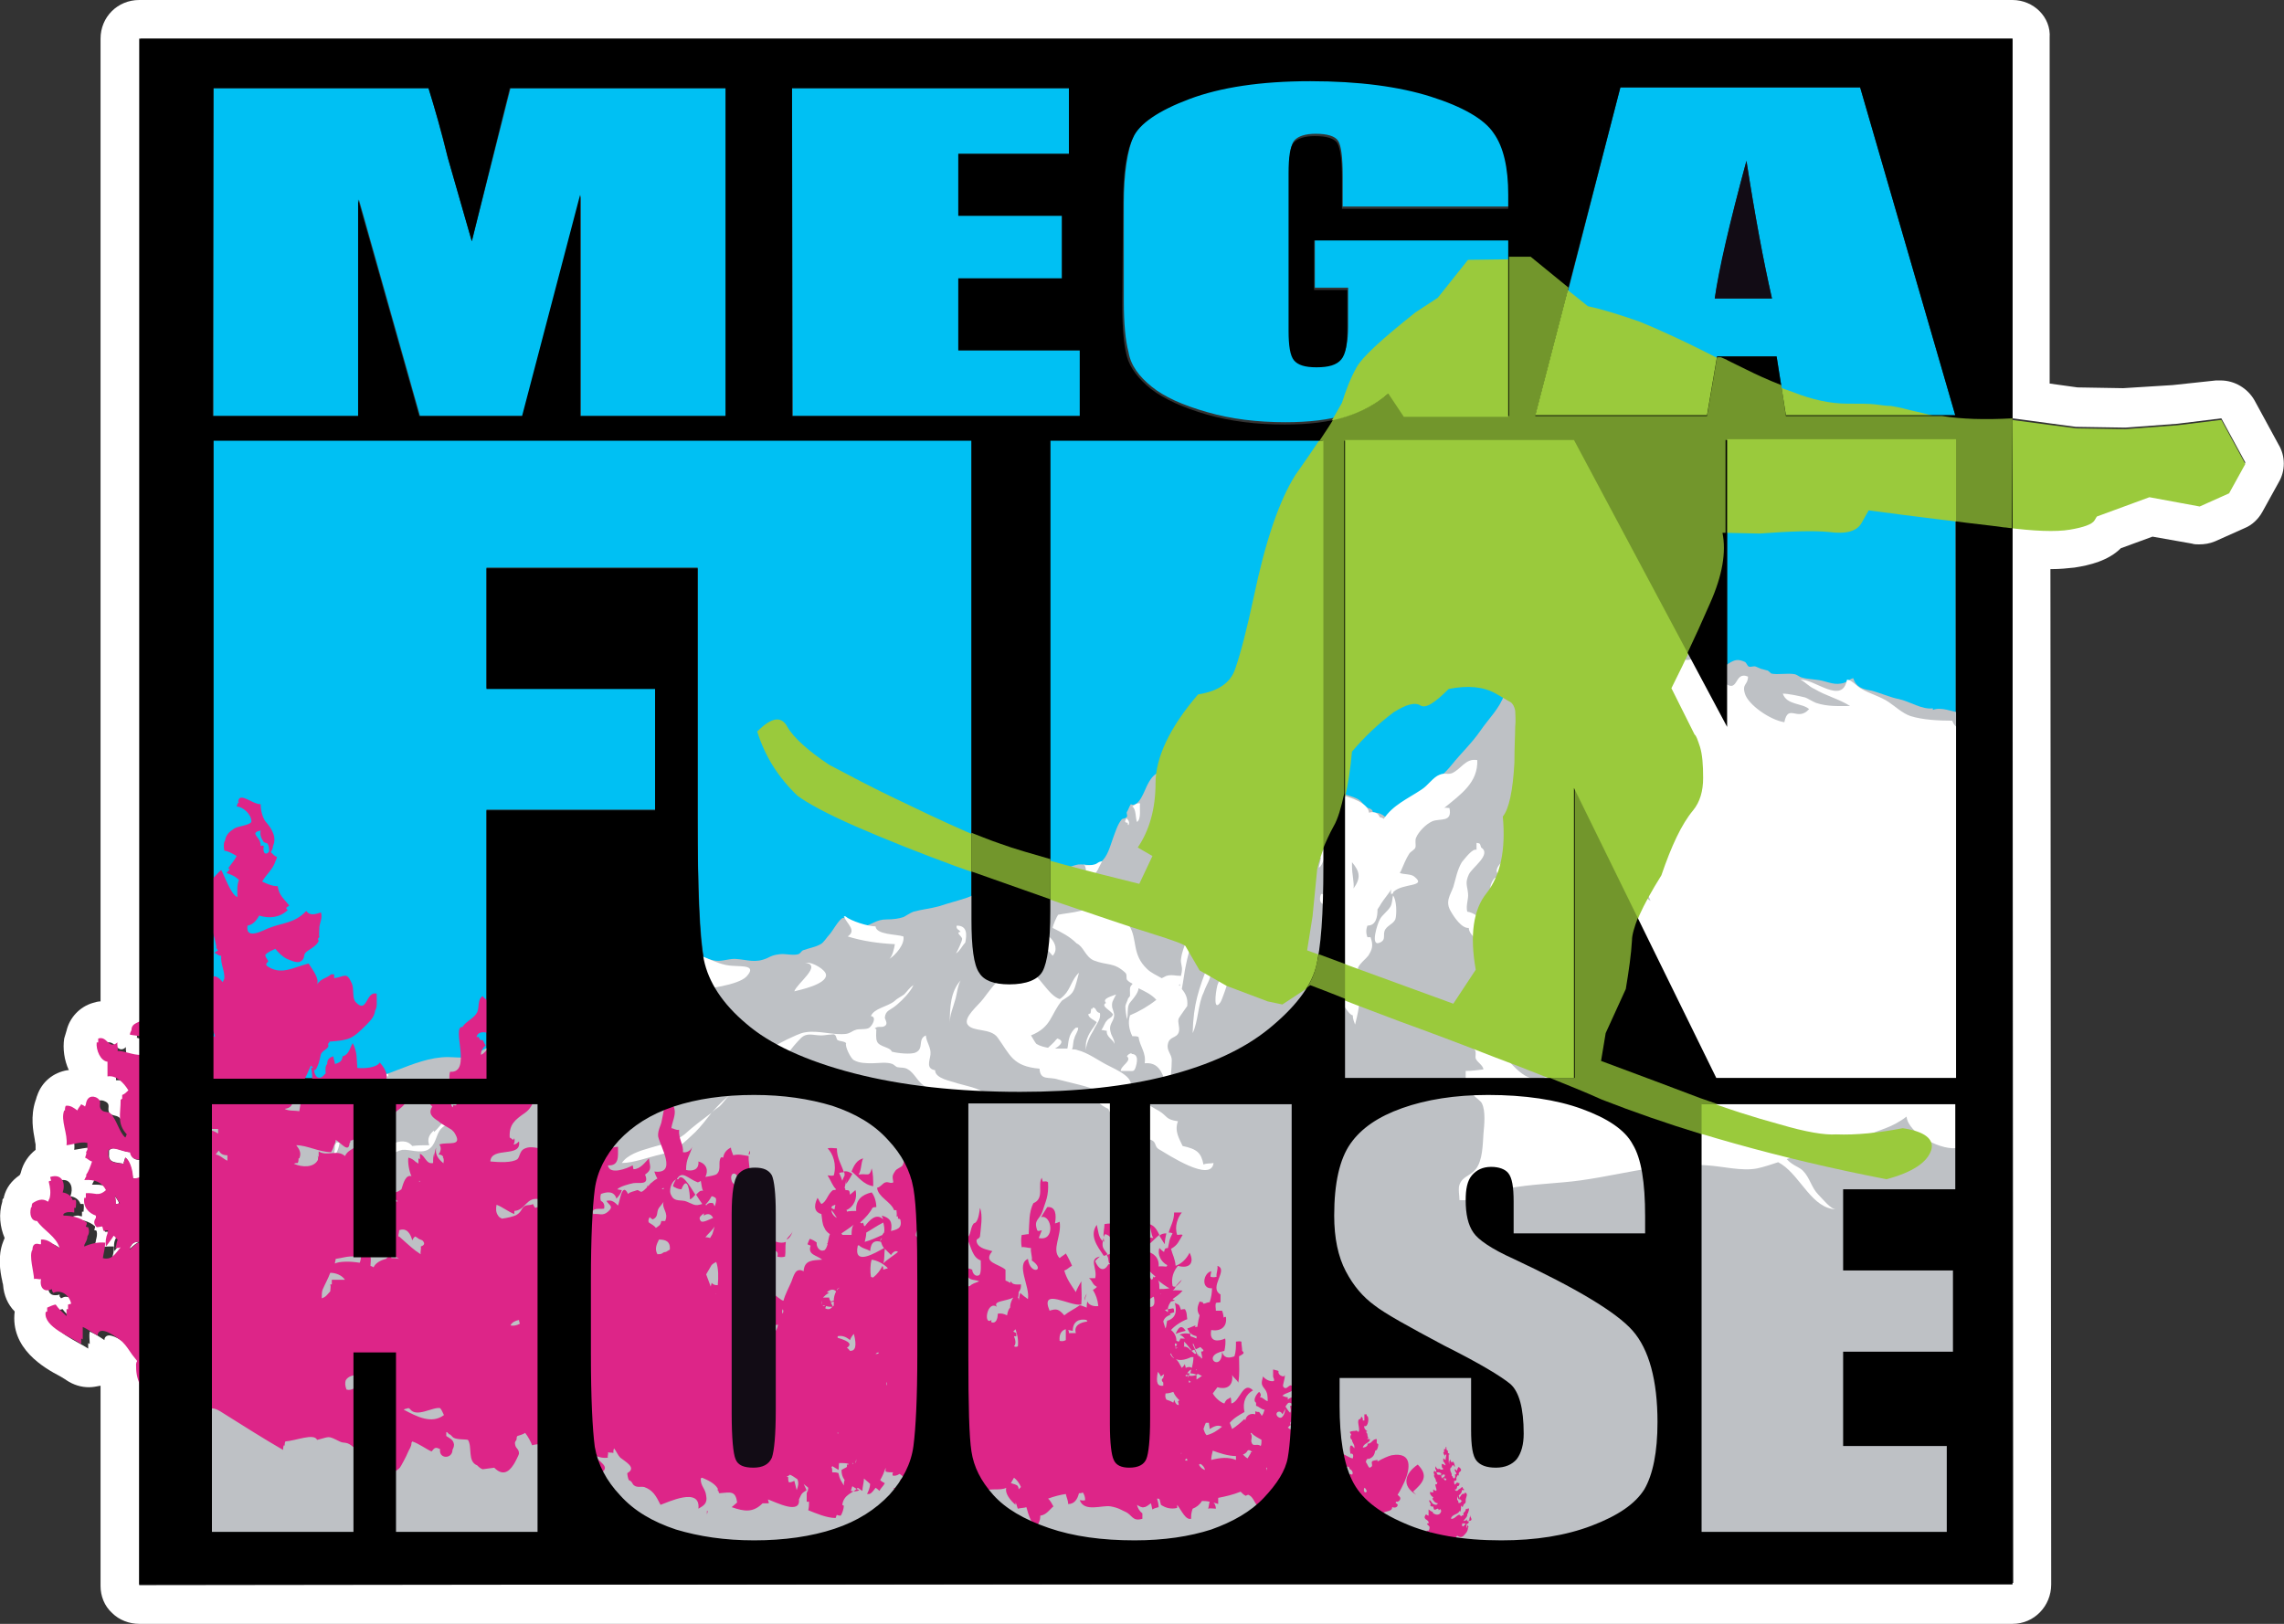 <?xml version="1.0" encoding="utf-8"?>
<!-- Generator: Adobe Illustrator 23.0.1, SVG Export Plug-In . SVG Version: 6.00 Build 0)  -->
<svg version="1.1" id="Layer_1" xmlns="http://www.w3.org/2000/svg" xmlns:xlink="http://www.w3.org/1999/xlink" x="0px" y="0px"
	 width="295.3px" height="210px" viewBox="0 0 295.3 210" style="enable-background:new 0 0 295.3 210;" xml:space="preserve">
<rect x="0" y="0" width="295.3" height="210" fill="#333333" stroke="none"/>
<style type="text/css">
	.st0{fill:#FFFFFF;}
	.st1{fill:#00C0F3;}
	.st2{fill:#BEC1C5;}
	.st3{fill:#DD2588;}
	.st4{fill:#9ACA3C;}
	.st5{fill:#120C15;}
	.st6{opacity:0.74;}
	.st7{clip-path:url(#SVGID_2_);fill:#9ACA3C;}
</style>
<path class="st0" d="M260.2,5l0,49.1l8.2,1.1l6.4,0.1l6.7-0.5l5.7-0.7l3.1,5.7l-2.1,3.8l-3.8,1.7l-6.5-1.2l-6.8,2.5l-0.3,0.5
	c-0.3,0.5-1.4,0.9-3.2,1.2c-0.6,0.1-1.4,0.1-2.3,0.1c-1.4,0-3.1-0.1-5.1-0.3l0.1,136.6L18,205l0-29.3c-0.4-0.6-0.7-1-1.3-1.6
	c-0.4-0.4-1.8-1.4-2.6-1.4c-0.3,0-0.6,0.2-0.6,0.6c-0.6-0.4-1.2-0.8-1.9-1.1c-0.1,0.5,0,1.1,0,1.6c-0.1,0-0.1-0.1-0.2-0.1
	c0,0.2,0,0.5,0,0.7c-1.3-0.9-4.9-2.3-4.6-4.1c0,0,0.1-0.1,0.2-0.1c0-0.2-0.1-0.3,0-0.5c0.2-0.1,0.9-0.4,1.1-0.4c0.4,0.6,1,1,1.4,1.5
	c0-0.3,0.1-0.6,0-0.9c0.1,0,0.1,0,0.2,0c0-0.2,0-0.4,0-0.6c0.1,0,0.3,0,0.4-0.1c-0.1-0.9-0.8-1.5-1.6-1.5c-0.2,0-0.4,0.1-0.6,0.2
	c-0.2-0.3-0.2-0.1-0.2-0.5c-0.2,0.1-0.4,0.1-0.6,0.1c-0.7,0-1-0.6-0.8-1.5c0,0-0.1,0-0.1,0c-0.2,0-0.5-0.1-0.7-0.1
	c-0.1,0-0.1,0-0.1,0c0-0.8-0.7-3.1-0.2-3.8c0-0.5,0.2-0.8,0.6-0.8c0.1,0,0.2,0,0.3,0.1v0c0,0,0,0,0,0c0,0,0.1,0,0.1,0
	c0-0.2,0-0.4,0-0.6c0,0,0.1,0,0.1,0c0.9,0,1.5,0.8,2.3,1.1c-0.3-1.5-2-2.3-2.9-3.5c-0.8,0-1-0.9-0.8-1.7c0,0,0.1,0,0.1-0.1
	c0-0.2,0-0.3,0.1-0.5c0.4-0.3,0.8-0.5,1.3-0.5c0.3,0,0.5,0.1,0.8,0.3c0.1-0.1,0.1-0.3,0.2-0.4c0.1-0.7,0-1.4-0.1-2.2
	c0.1,0,0.2-0.1,0.3-0.1c0-0.2-0.1-0.3-0.1-0.5c0.2-0.1,0.5-0.1,0.7-0.1c1,0,1.3,1.1,0.9,2.1c0.6,0.1,1.1,0.4,1.3,1c0,0,0.1,0,0.1,0
	c0.1,0,0.1,0,0.2,0c0,0,0.1,0,0.1,0c0.1,0.3,0,0.7,0,1c-0.1,0-0.1,0-0.2,0c0,0.2,0,0.4,0,0.6c-0.2,0-0.4-0.1-0.5-0.1
	c-0.4,0-0.7,0.1-0.9,0.3c0,0.1,0,0.1,0,0.2c0.1,0,0.2,0,0.3,0c1,0,2,0.2,2.8,0.9c0,0.2-0.1,0.3-0.1,0.5c0.1,0,0.2,0,0.3,0.1
	c0.1,0.5,0,0.8-0.1,1.2c0,0.4-0.3,0.7-0.4,1.1c0,0.1,0,0.1,0,0.2c0.6-0.3,1.3-0.5,2.1-0.5c0.2,0,0.4,0,0.6,0c0.1,0.7-0.2,1.3-0.3,2
	c0.2,0,0.3,0.1,0.4,0.1c0.9,0,1.3-0.7,1.9-1.4c-0.2,0-0.4,0.1-0.5,0.1c-0.1,0-0.1,0-0.2,0c0.1-0.4,0.1-0.7,0.3-1c0,0,0-0.1,0-0.1
	c-0.1-0.2-0.3-0.4-0.5-0.5c-0.3,0.4-0.6,0.9-1,1.4c-0.1-0.6-0.1-1.2,0.2-1.7c0-0.1,0.1-0.3,0.1-0.4c-0.2,0-0.4,0-0.6,0.1
	c-0.1-0.2-0.1-0.5-0.2-0.6c-0.2,0.1-0.6,0.1-0.7,0.1c-0.3-0.4-0.3-0.8-0.1-1.2c0-0.1,0-0.2,0-0.3c-1-0.3-1.8-1.1-1.5-2.3
	c0,0,0,0,0.1,0c0,0,0.1,0,0.1,0c0-0.2,0-0.4,0-0.6c0.1,0,0.2,0,0.3,0c0.5,0,0.9,0.1,1.2,0.1c0.3,0,0.6-0.1,1.1-0.5
	c-0.5-0.9-1.2-1.3-2.4-1.3c-0.1,0-0.3,0-0.5,0c0.1-0.2,0.2-0.4,0.3-0.6c0,0,0,0,0,0c0,0-0.1,0-0.1,0c0.3-0.6,0.5-1.2,0.8-1.8
	c-0.3-0.1-0.5-0.4-0.9-0.5c0.1-0.2,0.2-0.4,0.2-0.6c0,0,0,0-0.1,0c0.1-0.1,0.1-0.2,0.2-0.4c0.1-0.3,0.1-0.6,0-0.9
	c-0.2,0-0.4,0-0.5,0c-0.7,0-1.5,0.2-2.2,0.3c0.2-1.5-0.8-3.2-0.3-4.5c0,0,0,0,0.1,0c0-0.2,0.1-0.4,0.1-0.6c0.1,0,0.1,0,0.2,0
	c0.5,0,0.9,0.3,1.3,0.6c0.1-0.3,0.4-0.6,0.5-0.8c0.1,0.1,0.3,0.2,0.5,0.3c0-0.1,0.1-0.2,0.1-0.3c0.1-0.6,0.4-1.1,0.9-1.1
	c0.1,0,0.3,0,0.5,0.1c1,0.4,0.2,1,0.7,1.6c0.3,0.3,0.8,0.2,1.2,0.5c0.8,0.8,1.1,2.4,1.9,3.1c0-0.1,0.1-0.3,0.2-0.4
	c-1.3-1.4-0.8-2.6-0.8-4.5c0.1,0,0.1-0.1,0.2-0.1c0-0.2,0-0.3,0-0.5c0.3-0.1,0.6-0.4,0.8-0.6c-0.5-0.9-1.4-1.8-2.4-1.8
	c-0.1,0-0.2,0-0.3,0c0-0.6,0-1.3,0-1.9c-0.9-0.2-1.5-1.6-1.4-2.5c0.1,0,0.1,0,0.2,0c0-0.2,0-0.4,0-0.5c0.1,0,0.2,0,0.3,0
	c0.7,0,1,0.9,1.6,0.9c0.2,0,0.4-0.1,0.6-0.3c-0.1,0.3,0.1,0.8,0,1.1c0.6,0,1.3,0.3,2,0.4l0-2.6c-0.2,0-0.4,0-0.6-0.1
	c0-0.3,0.1-0.5,0.2-0.6c0-0.4,0.1-0.6,0.3-0.8V5H260.2 M16,150.5C16,150.4,16,150.4,16,150.5c0-0.1,0-0.2,0-0.2c0,0,0,0,0,0
	c0.1-0.2,0.1-0.4,0.2-0.6c0.6,0.4,0.9,1.9,1,2.7c0.1,0,0.1,0,0.2,0c0.2,0,0.5,0,0.7-0.1l0-2.3c0,0,0,0-0.1,0c-0.7,0-1-0.4-1.1-1
	c-0.7,0-1.6-0.5-2.2-0.5c-0.2,0-0.5,0.1-0.6,0.3c0,0.1,0,0.3,0,0.5C14,150.4,15,150.3,16,150.5 M14.9,155.7c0.2,0,0.4,0,0.5-0.1
	c-0.1-0.3-0.4-0.7-0.6-1c0,0,0,0,0-0.1C14.9,154.9,15,155.3,14.9,155.7C14.9,155.7,14.9,155.7,14.9,155.7 M16.8,161.5
	c0.4-0.4,0.9-0.8,1.2-0.9v0c-0.1,0-0.2,0-0.2,0c-0.3,0-0.6,0.1-0.8,0.4c0,0,0,0.1,0,0.1c0,0-0.1,0-0.1,0
	C16.8,161.2,16.8,161.3,16.8,161.5 M260.2,0H18c-2.8,0-5,2.2-5,5v124.5c-0.3,0-0.7,0.1-1,0.2c-1.7,0.5-3,1.9-3.4,3.6
	c-0.1,0.3-0.2,0.7-0.3,1c-0.2,1.3,0,2.8,0.6,4.1c-0.1,0-0.2,0-0.2,0c-1.8,0.3-3.3,1.5-3.9,3.3c-0.1,0.2-0.1,0.4-0.2,0.6
	c-0.7,2.1-0.3,4-0.1,5.1c0,0.2,0.1,0.5,0.1,0.6c0,0.2,0,0.5,0,0.7c-0.9,0.7-1.6,1.7-1.9,2.9c0,0.1-0.1,0.2-0.1,0.3
	c0,0-0.1,0.1-0.1,0.1c-1,0.7-1.7,1.6-2,2.8c0,0.1,0,0.2-0.1,0.2c-0.1,0.1-0.1,0.3-0.1,0.4c-0.5,1.6-0.3,3.3,0.3,4.7
	c-0.1,0.2-0.1,0.3-0.2,0.5c-0.7,1.8-0.4,3.8-0.1,5.1c0,0.2,0.1,0.3,0.1,0.5c0.1,1.3,0.6,2.5,1.5,3.4c0,0,0,0,0,0
	c-0.6,4.8,3.8,7.3,5.9,8.4c0.3,0.2,0.7,0.4,0.8,0.5c0.9,0.6,1.9,0.9,2.9,0.9c0.5,0,1-0.1,1.5-0.2l0,25.9c0,1.3,0.5,2.6,1.5,3.5
	c0.9,0.9,2.2,1.4,3.5,1.4c0,0,0,0.1,0,0.1l242.2-0.1c2.8,0,5-2.3,5-5.1l-0.1-131.3c0,0,0.1,0,0.1,0c1.1,0,2.1-0.1,3-0.2
	c2-0.3,4.4-0.9,6-2.5l4.1-1.5l5.1,0.9c0.3,0.1,0.6,0.1,0.9,0.1c0.7,0,1.4-0.1,2.1-0.4l3.8-1.7c1-0.4,1.8-1.2,2.3-2.1l2.1-3.8
	c0.9-1.5,0.9-3.4,0-4.9l-3.1-5.7c-0.9-1.6-2.6-2.6-4.4-2.6c-0.2,0-0.4,0-0.6,0l-5.6,0.6l-6.4,0.4l-5.9-0.1l-3.6-0.5l0-44.7
	C265.2,2.2,262.9,0,260.2,0L260.2,0z"/>
<g>
	<g>
		<path class="st1" d="M46.4,25.8l7.9,28l13.3,0l7.5-28.6l0,28.6l18.8,0l0-42.4l-27.9,0L61,31.2l-3.1-10.8c-0.9-3.5-1.7-6.5-2.5-9
			l-27.8,0l0,42.4l18.8,0L46.4,25.8z"/>
		<polygon class="st1" points="139.7,45.3 123.9,45.3 123.9,36 137.3,36 137.3,27.9 123.9,27.9 123.9,19.9 138.2,19.9 138.2,11.4 
			102.4,11.4 102.5,53.8 139.7,53.8 		"/>
		<path class="st1" d="M148.9,50c1.6,1.3,4,2.4,7.2,3.3c3.1,0.9,6.5,1.3,10.1,1.3c3,0,5.7-0.3,7.9-1c2.2-0.7,4.1-1.6,5.5-3l2,3
			l13.5,0l0-22.8l-25.1,0l0,6.4l4.3,0l0,5c0,2-0.3,3.3-0.8,4c-0.6,0.7-1.6,1-3.2,1c-1.4,0-2.4-0.3-2.9-0.9c-0.5-0.6-0.7-1.9-0.7-3.8
			l0-20.4c0-2.2,0.2-3.5,0.7-4c0.5-0.5,1.4-0.8,2.7-0.8c1.5,0,2.5,0.3,2.9,0.9c0.4,0.6,0.6,2.1,0.6,4.6l0,3.9l21.5,0l0-1.8
			c0-3.5-0.6-6.1-1.9-8c-1.3-1.8-4-3.4-8.1-4.7c-4.1-1.3-9.4-2-15.6-2c-6.4,0-11.6,0.8-15.6,2.3c-4,1.5-6.5,3.2-7.3,5
			c-0.8,1.8-1.3,4.8-1.3,8.8l0,12.6c0,2.9,0.2,5.1,0.6,6.6C146.2,47.3,147.3,48.7,148.9,50"/>
		<path class="st1" d="M222,46.1l7.7,0l1.2,7.6l21.9,0l-12.3-42.4l-31,0l-10.9,42.4l22.2,0L222,46.1z M225.8,20.8
			c1.1,7.1,2.2,13,3.3,17.8l-7.4,0C222.3,34.9,223.6,28.9,225.8,20.8"/>
		<path class="st1" d="M135.8,117.7c0,4.1-0.3,6.7-1,7.8c-0.6,1.1-2.1,1.7-4.3,1.7c-2,0-3.3-0.5-3.9-1.5c-0.6-1-1-3.3-1-6.9l0-61.9
			l-17,0l-18.3,0l-62.7,0l0,82.5l35.3,0l0-34.7l21.8,0l0-15.7l-21.8,0l0-15.6l27.3,0l0,32.3c0,9.3,0.3,15.4,0.8,18.3
			c0.6,2.9,2.4,5.7,5.5,8.3c3.1,2.6,7.7,4.7,13.9,6.4c6.2,1.6,13.4,2.4,21.5,2.4c7.3,0,13.7-0.7,19.1-2.1c5.4-1.4,9.8-3.4,13.1-6.1
			c3.3-2.7,5.3-5.3,6-7.8c0.7-2.5,1-6.9,1-13.2l0-55.2l-35.3,0L135.8,117.7z"/>
		<polygon class="st1" points="223.3,56.8 223.3,94 203.5,56.9 173.9,56.9 174,139.4 203.5,139.4 203.5,101.9 221.9,139.4 
			252.9,139.4 252.8,56.8 		"/>
		<polygon class="st1" points="51.2,162.6 45.8,162.6 45.7,142.8 27.5,142.8 27.5,198.1 45.8,198.1 45.8,174.9 51.2,174.9 
			51.2,198.1 69.5,198.1 69.5,142.8 51.2,142.8 		"/>
		<path class="st1" d="M114.8,147.4c-1.8-1.9-4.2-3.4-7.2-4.4c-3-1-6.4-1.4-10.1-1.4c-4,0-7.4,0.5-10.4,1.5c-3,1-5.3,2.5-7.1,4.4
			c-1.8,1.9-2.8,4-3.1,6.3c-0.3,2.3-0.5,6.2-0.5,11.8l0,9.5c0,5.7,0.2,9.7,0.5,12c0.3,2.3,1.4,4.4,3.3,6.3c1.8,1.9,4.2,3.4,7.2,4.4
			c3,1,6.4,1.4,10.1,1.4c4,0,7.4-0.5,10.4-1.5c3-1,5.3-2.5,7.1-4.4c1.8-1.9,2.8-4,3.1-6.3c0.3-2.3,0.5-6.2,0.5-11.8l0-9.5
			c0-5.7-0.2-9.7-0.5-12C117.7,151.5,116.7,149.4,114.8,147.4 M100.3,182.4c0,3.3-0.2,5.3-0.5,6.2c-0.3,0.9-1.1,1.3-2.4,1.3
			c-1.2,0-2-0.4-2.3-1.1c-0.3-0.8-0.5-2.7-0.5-5.9l0-25.8c0-2.8,0.3-4.6,0.8-5.1c0.5-0.6,1.2-0.9,2.2-0.9c1.1,0,1.9,0.4,2.2,1.1
			c0.4,0.7,0.5,2.4,0.5,4.9L100.3,182.4z"/>
		<path class="st1" d="M148.7,183.5c0,2.8-0.2,4.5-0.5,5.2c-0.3,0.7-1.1,1.1-2.2,1.1c-1,0-1.7-0.3-2-1c-0.3-0.7-0.5-2.2-0.5-4.6
			l0-41.5l-18.3,0l0,32.7c0,6.2,0.2,10.3,0.4,12.3c0.3,1.9,1.2,3.8,2.8,5.6c1.6,1.8,4,3.2,7.2,4.3c3.2,1.1,6.9,1.6,11.1,1.6
			c3.8,0,7.1-0.5,9.9-1.4c2.8-0.9,5-2.3,6.8-4.1c1.7-1.8,2.7-3.5,3.1-5.2c0.3-1.7,0.5-4.6,0.5-8.8l0-37l-18.3,0L148.7,183.5z"/>
		<path class="st1" d="M195.8,162.8c-2.8-1.3-4.6-2.4-5.2-3.4c-0.6-0.9-1-2.3-1-4.2c0-1.4,0.3-2.5,0.8-3.2c0.6-0.7,1.4-1.1,2.5-1.1
			c1,0,1.7,0.3,2.2,0.8c0.4,0.5,0.7,1.7,0.7,3.7l0,4.1l17,0v-2.2c0-4.4-0.5-7.5-1.6-9.3c-1.1-1.8-3.3-3.4-6.6-4.6
			c-3.3-1.2-7.4-1.8-12.1-1.8c-4.3,0-8,0.6-11.1,1.7c-3.1,1.1-5.3,2.6-6.7,4.6c-1.4,2-2.1,5.1-2.1,9.3c0,2.9,0.5,5.4,1.5,7.2
			c1,1.9,2.2,3.4,3.7,4.4c1.5,1.1,4.5,2.8,9,5.2c4.5,2.3,7.4,4,8.6,5c1.1,1,1.7,3.1,1.7,6.4c0,1.5-0.3,2.6-0.9,3.3
			c-0.6,0.8-1.5,1.1-2.7,1.1c-1.2,0-2.1-0.3-2.5-0.9c-0.5-0.6-0.7-1.9-0.7-4l0-6.7l-17,0l0,3.6c0,4.1,0.5,7.3,1.6,9.6
			c1.1,2.3,3.3,4.1,6.8,5.6c3.5,1.5,7.6,2.2,12.5,2.2c4.5,0,8.4-0.6,11.7-1.9c3.4-1.3,5.6-2.8,6.8-4.7c1.2-1.9,1.8-4.8,1.8-8.7
			c0-5.4-1.1-9.3-3.2-11.8C209,169.7,203.9,166.6,195.8,162.8"/>
		<polygon class="st1" points="220.1,198 251.8,198 251.8,187 238.3,187 238.3,174.8 252.6,174.8 252.6,164.3 238.3,164.3 
			238.3,153.8 252.8,153.8 252.8,142.7 220,142.7 		"/>
		<path class="st2" d="M23.1,143.3c2.7-1.3,5.9-0.1,8.8-0.7c0.9-0.2,1.4-0.7,2.4-0.6c1.2,0.1,1.3,0.3,2.4-0.1c0.6-0.2,1.4-0.4,2-0.6
			c0.5-0.2,1.2-0.6,1.9-0.7c0,0.1,0.2,0.3,0.3,0.5c0.4,0,0.8-0.1,1.1-0.2c1.1-0.3,1.8-1.5,2.7-1.8c1.1-0.3,2.2,0.4,3.3,0.3
			c1-0.1,2.3-0.6,3.3-1c2.1-0.8,4.3-1.7,6.6-1.7c0.9,0,2.1,0.2,3-0.1c0.7-0.2,1.2-0.7,1.9-1c0.7-0.3,1-0.1,1.6-0.5
			c0.5-0.4,0.4-0.5,0.9-0.9c1.4-1.3,1.8-0.5,3.8-0.8c0.7-0.1,1.5-0.5,2.2-0.6c0.1-1.5,3-2,4-2.5c1.2-0.6,2.7-0.7,3.9-1.3
			c1.1-0.6,1.9-1.3,3.1-1.8c1.3-0.5,2.6-0.9,3.7-1.8c1.3-1,0.5-2.5,2.8-2.2c1.3,0.1,2.3,0.8,3.5,1c0.9,0.2,1.8-0.2,2.7-0.2
			c1.7,0.1,2.6,0.6,4.2-0.1c0.6-0.3,0.8-0.4,1.6-0.5c0.7-0.1,1.7,0.2,2.4,0c0.3-0.1,0.4-0.4,0.6-0.5c0.8-0.3,1.6-0.4,2.3-0.8
			c0.4-0.2,0.8-0.9,1.1-1.2c0.4-0.4,1.3-2.1,1.8-2.2c0.7-0.2,1.7,1.2,2.7,1.1c1-0.2,1.6-0.9,2.9-0.9c0.9,0,1.6-0.1,2.2-0.3
			c0.4-0.2,0.8-0.5,1.3-0.7c1.1-0.3,2.2-0.4,3.3-0.7c1.2-0.4,2.4-0.7,3.6-1.1c0.9-0.3,1.4-0.8,2.4-0.7c0.5,0,0.8,0.3,1.4,0.1
			c0.4-1,1.7-0.9,2.6-1.3c0.3-0.1,0.7-0.7,1.1-0.7c0.2,0,0.4,0.3,0.5,0.2c0.4,0,0.9,0,1.4,0c1.7,0,3.2-1.6,5-1.9
			c1-0.1,1.9,0.4,2.9-0.3c0.9-0.7,1.2-2,1.6-3.1c0.3-0.8,0.6-1.8,1.1-2.4c0.1-0.2,0.6-0.1,0.7-0.4c0.1-0.1-0.1-0.5,0-0.6
			c0.2-0.3,0.3-0.7,0.5-1c1.1,0.5,1.8-1.9,2.2-2.6c1-1.9,1.8-1.6,3.7-1.7c0.7-0.1,1.3-0.6,2-0.6c1.1,0,1.6,0.6,2.8,0
			c0.8-0.4,1.3-1.2,2.1-1.8c1.2-0.8,2.2-0.7,3.2-2c0.5-0.7,1.1-1.9,1.9-2.3c1.1-0.5,1.9,0.7,2.8,1.4c1.5,1.2,2.6,2.8,3.2,4.8
			c0.1-0.2,0.4-0.4,0.6-0.7c0.7,0.4,1.2,0.7,1.6,1.3c0.3,0.6-0.1,1.5,0.2,2c0.5,1,2.4,1,3.3,1.7c0.3,0.2,0.5,0.6,0.7,0.8
			c0.4,0.3,1,0.2,1,0.8c1.1-0.1,1.4,0.5,2.2,0.9c1.4-1.9,3-3.1,4.9-4.3c1.1-0.7,2.3-1.8,3.1-2.8c1.2-1.5,2.6-2.8,3.7-4.4
			c1.1-1.6,2.5-2.9,3.1-4.7c0.3-1,0.5-2.4,1.2-3.1c0.4-0.4,0.9-0.4,1.2-0.8c0.1-0.2,0.1-0.5,0.3-0.7c0.3-0.4,0.6-0.6,1.1-0.9
			c1.2-0.9,3-1.8,4-2.9c0.5-0.5,1.9-2.1,2-2.7c1.1,0,2,0.8,3,1.1c1.2,0.4,2.3,0.7,3.4,1.2c2,0.9,4.3,0.9,6.3,1.5
			c1.7,0.6,2.9,2.3,4.8,2.4c0,0.6,0.2,1.6,0.6,2.1c0.5-0.9,0.3-0.7,1.1-1.2c0.8-0.5,1.2-0.6,2.1-0.2c0.2,0.1,0.3,0.5,0.5,0.6
			c0.3,0.1,0.6-0.1,0.9,0c0.2,0.1,0.5,0.2,0.7,0.3c0.1,0,0.7,0.2,0.8,0.2c0.1,0,0.6,0.5,0.5,0.4c0.9,0.2,2.1-0.1,3.1,0.1
			c0.3,0.1,0.5,0.3,0.8,0.4c0.6,0.2,1.2,0.2,1.9,0.3c1.2,0.1,2.1,0.7,3.2,0.5c0.8-0.1,0.9-0.5,1.6-0.7c0.4,1.2,1.2,1.4,2.3,1.6
			c1.2,0.3,2.5,0.9,3.6,1.1c1.4,0.3,3,1.4,4.4,1.2c0,0.1,0,0.1,0,0.2c1.1-0.4,2.4,0.2,3.6,0.4l0,66.7l0,41.3l-226.6,0.1L23.1,143.3z
			"/>
		<path class="st0" d="M205,120.5l0,0.2c-0.2-0.2-0.5-0.4-0.9-0.3c0.1,0.9-0.3,1.3-0.1,2.1c0.1,0.6,0.6,1.7,0.8,2.3
			c0.4,1.1,1.6,2.8,1.7,4c0.2-1.3-0.2-3.3-0.6-4.5c-0.2-0.8-0.6-1.1-0.7-2.1C205.1,121.3,205.8,121,205,120.5 M205.3,105.4
			c0,1.2,0.2,2.1,0.6,2.9c-0.3-0.7-0.5-1.4-0.5-2.4L205.3,105.4z M206.7,109.5c-0.3-0.4-0.6-0.8-0.8-1.2c0.2,0.4,0.3,0.8,0.6,1.2
			c0.3,0.6,0.3,1,0.7,1.4c0.5,0.5,1.1-0.1,1.7,1.2C208.6,111.3,207.3,110.3,206.7,109.5 M208.1,109.2l-0.2-0.2
			c0.1,0.7,0.5,1.3,1.1,1.7C208.7,110.3,208.3,109.7,208.1,109.2 M201.3,101c0.1,0.2,0.2,0.3,0.3,0.4c-0.1-0.2-0.3-0.4-0.4-0.7
			c-0.2-0.6-0.1-1.3-0.3-2c0,0.3-0.6,1.3-0.6,1.2C200.4,100.7,200.8,100.4,201.3,101 M203.1,107.3c-0.1-0.1-0.2-0.2-0.4-0.2
			c0.3,0.4,0.4,1.1,0.6,1.7C203.2,108.3,203.4,107.8,203.1,107.3 M201.9,102.7c0,1.1-0.7,3.1-0.1,4c0.2,0.3,0.6,0.3,0.9,0.4
			c-0.2-0.3-0.4-0.4-0.7-0.5c-0.1-1.4,0.2-3,0-4.4c0-0.2-0.1-0.3-0.1-0.4C201.9,102,201.9,102.2,201.9,102.7 M204.1,110.9
			c-0.4-0.4-0.6-1.2-0.8-2.1c0,0,0,0,0,0C203.4,109.7,203.3,110.5,204.1,110.9 M201.6,101.4c0.1,0.1,0.2,0.3,0.3,0.5
			C201.9,101.7,201.9,101.7,201.6,101.4 M197.8,103.4c0.2,0.5,0.1,1.3,0.3,1.7c0,0.1,0.1,0.1,0.1,0.2c-0.1-0.4-0.2-0.7-0.1-1.2
			L197.8,103.4z M178.4,118.9c-0.3,0.5-1.3,3.6,0,3c0.9-0.4,0.3-1,0.7-1.7c0.4-0.6,1-0.7,1.3-1.3c0.2-0.6,0.2-2.5-0.3-3.1
			c-0.1,0.5-0.1,1-0.3,1.4C179.4,117.9,178.7,118.3,178.4,118.9 M164.1,92.9c0.1,0,0.2,0.1,0.2,0.1c-0.1-0.1-0.2-0.2-0.2-0.3
			L164.1,92.9z M232.8,87.9L232.8,87.9c-0.1-0.1-0.2-0.1-0.3-0.2L232.8,87.9z M252.4,93.2c-1.7,0-3.8-0.1-5.4-0.6
			c-1.1-0.4-1.9-1.2-2.8-1.8c-1-0.7-2.5-1.1-3.5-1.7c-0.6-0.3-1.3-1.2-1.9-1.2c-0.6,3.3-4.2-0.1-6,0c0.6,0.3,1.1,0.9,1.8,1.2
			c1.5,0.9,3.2,1.3,4.6,2.2c-1.5,0-2.9,0.1-4.4-0.4c-0.5-0.2-1.1-0.6-1.4-0.7c-0.8-0.2-2.2-0.5-2.9-0.5c0.5,1.5,2.5,1.2,3.4,2
			c-1.5,1.7-2.7-0.8-3.2,1.7c-1.9-0.3-4.7-2.3-5.1-3.7c-0.4-1.3,0.4-1.1,0.4-2.2c-1.9-0.8-1.1,2.5-3.3,0.6c-0.9-0.9-0.5-1.9-1.3-2.8
			c-0.9-1.1-1.8-0.3-2.9,0c-1.2,0.3-0.5-0.9-1.5,0.7c-0.4,0.6-0.1,1.2-0.9,1.4c-1.6,0.5-0.8-1.9-1.4-2.7c-0.6-0.8-1-0.3-1.6-0.7
			c-0.5-0.4-0.9-1-1.4-1.4c-0.3-0.2-1.2-0.4-1.5-0.5c-0.9-0.3-1.7-0.8-2.5-1.3c-0.9-0.6-2-1.5-3-1.9l-0.6-0.5
			c0.6,0.4,2.1,1.7,2.4,2.3c0.3,0.6-0.1,1.2,0.1,1.8c0.2,0.6,1,0.9,1.1,1.4c0.3,1.5-0.5,0.5-1.2,0.6c-1.1,0.2-1.3,0.4-2.2,1.2
			c-1.1,0.9-2.8,1.9-2.7,3.6c0,0.3,2.2-2.8,2.6-3c0.7-0.4,2.4-0.5,3.2-0.4c0,0.6-2.6,3.1-3.3,3.6c-1.7,1.4-3.5,2.2-3.3,4.8
			c1.1-1.8,1.6-3.1,3.2-4.3c0.6-0.5,1-1.1,1.5-1.5c0.9-0.7,1.5-0.5,2.5-0.8c-1,0.9-1.4,1.9-2.4,2.8c-0.8,0.7-2.4,1.8-2.4,2.9
			c1.5-1,2.6-2.7,4.4-3.3c0.6,1-0.7,2.4-0.9,3.4c0.5-0.2,1-0.1,1.5-0.2c0.5,2.4-2.1,3.5-1.7,5.8c0.3,1.7,0.8,3.1,1.6,4.6
			c0.2-1.4-1.8-5.3-0.3-6.3c0.7,0.7,1.4,2,1.6,2.9c0.2,1-0.1,2.4,0.3,3.2c0-0.8,0.1-1.6,0.2-2.1c0,0.7,0.1,1.4,0.3,2.1
			c0.4,1.5,1.6,2.4,2.1,3.9c-0.6,0.1-1-0.1-1.2-0.7c0,0.5,0.1,0.9,0.2,1.3l-1.6-1.7c0.3,1.6,1.6,3.8,3.3,4.6c0,0.1,0.1,0.1,0.1,0.2
			c-1,0.1-1.5-0.7-2-1.3c0.1,0.5,0.6,1.6,1.1,2.3c-0.6-0.4-1.2-0.8-1.8-1.1c-1.2,1.4,0.5,2,1.3,2.8c0.8,0.8,1.3,1.7,1.7,2.7
			c-1-0.7-2.2-1.4-3.1-2.1c-0.9-0.6-1.7-0.9-2.5-1.4c0.2,0.9,0.9,1.7,0.8,2.8c-0.7-0.3-1.7-1.2-2.3-2.2c0,0.3-0.1,0.5-0.1,0.8
			c-1-0.3-2-1.4-2.8-2.5c0.3,0.8,0.2,1.7-0.6,2.1c0-0.3-0.1-0.5-0.5-0.9c-1.3-1.1-4.4-0.5-6-1.2c0.6-0.9,3.7-0.1,3.2-1.4
			c0.9,0.1,1.3-0.6,1.1-1.4l-0.2,0c0.1-0.4,0-0.8,0.1-1.1c-0.3-0.1-0.6-0.2-0.9-0.1c0,0.2-0.1,0.4-0.2,0.5c0-0.8,0-1.6-0.3-2.3
			c-0.1-0.3-0.4-0.6-0.6-0.8c0.3,1.1,0.8,2,0.9,3.2c-0.5,0.9-1.7,0.8-2.8,1.1c0.1,0.2,0.2,0.4,0.3,0.6c-0.8,0.8-2.4,0.7-3.1,1.7
			c-0.4,0.5-0.6,1.4,0.8,1.2c0,0.7,0.7,0.9,1.4,0.9c0,0.1,0.1,0.2,0,0.3c-1,0.6-1.6-0.4-2.5-0.5c-0.1-0.1-0.1-0.2-0.2-0.3
			c-0.8,0.8-0.9,2.3,0,3.1c0.8,0.7,2.3,0.2,2.1,1.7c1.2,0.5,2.7,0.7,3.9,1c0.1,0,0.2,0,0.4,0.1c1.6,1,0.7,3.2,1.9,4.2
			c0.1-1-0.6-1.3-0.7-2c-0.1-0.5,0.3-1,0.3-1.2c0-0.3,0-0.6-0.1-0.8c2,0,4.4-0.2,5.5,0.9c0.5,0.5,0.8,1,1,1.3
			c-0.4-0.2-0.7-0.4-0.9-0.5c-0.3,0.9,0.6,1.3,0.7,2c0.1,0.6,0,1.5-0.2,2c1.8,0.4,0.8,3.1,2.2,3c-0.3-1.9,1.3-1.2,2.1-0.3
			c-0.7,3.2,0.4,6.1,1.6,9.1c-1.2-0.7-2.3-2.6-1.8-4.1c-1-0.7-1.2-0.8-1.7-1.9c-0.5-1.1-0.3-1.5-1.5-1.9c-0.8-0.2-1.8-0.2-2.6-0.4
			c-1.4-0.4-2.3-0.6-3.5-1.6c-0.7-0.6-1.9-1.2-2.3-1.7c-0.6-0.8-0.9-2.2-1.7-3c-1.4-1.5-4-2.7-6.1-3c-0.4-0.8-1.4-1.5-2.2-1.6
			c-0.2-0.9,0.2-1.6,0.1-2.4c-0.1-1-0.4-1.3,0.1-2.4c0.4-0.9,3-2.6,1.6-3.5c-0.2-0.6-0.1-0.5-0.6-0.6c0,0.2,0,0.4,0,0.6l0,0.3
			c-0.5-0.2-1.4,1-1.9,1.6c-0.6,1-0.8,2.2-1.1,3.2c-0.4,1.1-1.1,1.9-0.3,3.2c0.4,0.7,1.4,2.2,2.3,2.1c0,1.1,2.1,2.4,3.1,2.3
			c0.4,1.9,1.5,1.7,2.6,2.4c0.6,0.4,1,1.5,1.6,1.8c0.8,0.4,2.4,0,3.3,0.1c0.3,0.9,1,0.8,1.7,1.4c0.6,0.6,1.8,1.8,2.3,2.4
			c0.4,0.5,0.4,1.1,0.9,1.5c0.3,0.3,1-0.1,1.4,0.3c0.4,0.3,0.2,0.7,0.4,1c0.2,0.4,0,0.8,0.3,1.2c0.3,0.4,0.7,0.6,1,0.7
			c0.1,0.8,0.4,1.5,0.4,2.4c0.1,3.6-2.8-0.1-4.5-0.3c-0.3,1.5-1.3,1.6-2.7,1.7c-1.3,0.1-2.2,0.7-3.3,0.6c-2.2-0.1-4.2-3.8-6-5
			c-1.2-0.8-3.1-0.8-4.3-1.6c-1.2-0.8-2.8-2.6-3.5-3.8c-0.4,2,2.5,4.2,3.9,5.1c0.9,0.6,1.6,0.8,2.2,1.6c0.2,0.3,0,0.8,0.1,1.1
			c0.2,0.5,0.9,0.8,1,1.4c-0.8,0.1-1.5,0.2-2.3,0.2c0,0.7,0,1.3,0,2c0.7,0.2,0.5,0.7,1,1.1c0.2,0.3,1,0.8,1.1,1.1
			c0.5,1,0.3,2.8,0.2,3.9c-0.1,1.4-0.1,3.5-1,4.6c-0.7,0.9-1.7,0.9-2.1,2c-0.2,0.5,0,1.5,0,2c1.4,0.1,2.4-0.3,3.7-0.8
			c3-1.1,6.6-1.2,9.7-1.5c6.2-0.5,12.2-2.7,18.5-2.2c2,0.1,4.6,0.8,6.6,0.4c0.9-0.2,1.8-0.5,2.7-0.8c0.2,0.1,0.3,0.2,0.5,0.3
			c2.5,1.7,3.9,5.7,7,5.8c-0.7,0-1.7-1.3-2.3-1.9c-0.9-0.9-1.1-2.2-2-3.1c-0.4-0.4-1-0.6-1.4-0.9c-0.3-0.2-0.5-0.4-0.7-0.6
			c0.9-0.3,1.7-0.6,2.6-0.8c3.5-0.7,6.8-1.9,10.2-3.2c0.8-0.3,1.8-0.8,2.7-1.5c0.2,2.2,4.7,4.6,6.8,4l0-54.3
			C252.9,94.1,252.6,93.7,252.4,93.2 M211.9,130.3c0.1-0.2,0.1-0.4,0.2-0.5c0,0.6-0.2,1.1-0.3,1.7
			C211.7,131.1,211.7,130.7,211.9,130.3 M213.8,138.1c-0.1-0.3-0.3-0.5-0.3-0.8c-0.1-1.7-1.1-3.1-1.6-4.7c0,0,0-0.1,0-0.1
			c2.4,0.4,3.5,3.8,4.1,6.2C215.3,138.7,214.7,138.5,213.8,138.1 M205.6,111.9c-0.1,0.5,0.1,1.2,0.5,1.9
			C206.1,113.1,206,112.4,205.6,111.9 M203.1,112.1c-0.2-0.6-0.6-1.2-1-1.6C202.3,110.9,202.7,111.5,203.1,112.1 M185.2,106.2
			c1-0.4,2.6,0.2,2.2-1.7c-0.2,0-0.5-0.1-0.7,0c2.2-1.8,4.4-3.3,4.3-6.2c-1.5-0.3-2.1,1.2-3.3,1.7c-0.6,0.2-0.9-0.1-1.6,0.2
			c-0.8,0.3-1.5,1.4-2.3,1.9c-1.8,1.2-3.7,2-4.9,3.8c-0.1-0.1-0.3-0.2-0.5-0.2c-0.2-0.6-0.8-0.8-1.4-0.6c-0.1-1.3-2.5-2-3.6-2.3
			c-2.4-0.7-0.9-1.7-1.1-3.4c-0.9,0.1-1.5-0.7-2.1-1.2c0,0.4-0.1,0.8-0.1,1.2c-0.9-2.7-3.1-4.9-5.8-6.3c0.6,0.8,1.4,2.1,1.4,3.1
			c2.8-0.2,2.4,3.2,3.3,5c2.3,0.5,2.7,3.8,2.6,5.8c-1.3,0.2-3-0.5-2.6,1.8c0.1,0.9,1.1,1,0.8,2.2c0.3,0,0.7,0,1-0.1
			c-0.1,0.5-0.2,0.9-0.3,1.3c0.2,0,0.6-0.7,0.8-1.5c0.1-0.1,0.3-0.1,0.4-0.2c1.6,1-0.1,3.6,0,5.1c-0.2-0.1-0.6,0.1-0.9,0
			c-0.4,1,0.1,1.7,1.2,1.2c0,0.7-0.2,1.2-0.3,1.8c0.1,0.1,0.3,0,0.4,0c0.3,1.5,1.7,3.1,1.7,4.5c0.1,1.7-2,2.7-1.3,4.6
			c0.3,0.8,1.8,3.6,2.4,3.6c0,0.5,0.2,0.9,0.3,1.2c0.3-1.2,0.8-3.1,0.4-4.3c-0.2,0.1-0.4,0.1-0.6,0.2c-0.6-0.9,0.2-1.8,0.6-2.5
			c0.1-0.2-0.1-0.6,0-0.8c0.3-0.6,0.9-1,1.3-1.5c0.5-0.8,0.7-1.3,0.3-2.4c-0.1,0-0.3,0-0.4,0c-0.2-0.5-0.2-1,0-1.5
			c1.1,0,1.3-1.1,1.3-2.1c0.2-0.3,0.4-0.6,0.5-0.8c0.4-0.6,0.9-1.2,1.3-1.8c-0.1,0.3-0.1,0.5,0,0.7c0-0.1,0.1-0.1,0.1-0.2
			c0,0,0.1,0.1,0.1,0.1c0-0.1,0-0.2,0.1-0.3c1.2-1.1,4.3-0.6,2.7-1.9c-0.4-0.4-1.4-0.3-1.9-0.5h0c0-0.1,0-0.1,0.1-0.2
			c0.3-0.7,0.7-1.7,1.1-2.3c0.2-0.3,0.7-0.5,0.8-0.8c0.1-0.4-0.1-0.9,0.1-1.3C183.4,107.6,184.3,106.6,185.2,106.2 M175,114.9
			c0.1-0.8-0.2-1.8-0.2-2.9l0-0.5C175.8,112.7,176,113.5,175,114.9 M141.4,124.2c1.8,0.7,2.6,0.2,4.1,1.6c0.3,0.3,0,0.8,0.3,1
			c0.2,0.2,0.4,0.3,0.6,0.4l0,0.1c-0.4,0.3-0.3,0.7-0.3,1.1c0,0.1,0,0.4,0,0.4c-0.1,0.2-0.3,0.3-0.3,0.5c-0.1,0.3-0.2,0.4-0.3,0.8
			c0,0.6,0.1,1.1,0.2,1.7c0.2-0.7,0-1.4,0.3-2c0.2-0.3,0.5-0.6,0.7-0.9c0.3-0.4,0.5-0.8,0.5-1.1c0.8,0.4,1.7,0.8,2.3,1.5
			c-1,0.8-2.2,1.5-3.4,2c-0.3,0.9-0.1,1.9,0.3,2.7c0.3,0,0.6,0,0.8,0.1c0.2,1.3,1,2,0.8,3.4c2.3-0.2,2.3,2,3.2,3.5
			c0.1-1.2,0.3-2.8,0.3-3.9c0-0.8-0.7-1.2-0.5-2.1c0.2-1,1.1-0.7,1.4-1.5c0.2-0.6-0.2-1.3,0-1.8c0.1-0.2,1.1-1.6,1.1-1.6
			c0.1-1-0.2-1.6-0.7-2.2c0.1-0.5,0.2-1.2,0.3-1.8c0,0,0,0,0,0c0,0,0,0,0,0c0.1-0.8,0.3-1.6,0.4-2.1c0.3-1.2,0.7-2.4,0.6-3.8
			l-0.2-1.1c0,2.1-1,3.2-1.2,4.9c-0.1,0.6,0.2,0.9,0.1,1.6c0,0.2-0.1,0.4-0.1,0.6c-0.7,0-1.2-0.2-1.9,0c-0.2,0.1-0.4,0.2-0.6,0.3
			c-0.7-0.4-1.4-0.7-1.9-1.2c-2-1.9-1.2-3.8-2.3-5.6c-0.4-0.7-1.5-0.8-1.7-1.7c-0.2-0.8,0.8-1.2,0.7-1.6c-0.1-1.6-0.8-1.8-1.9-2.8
			c0.3,0.5,0.3,1.1,0.7,1.6c-0.5,0.7-1.2,1.1-2.1,1c0.1,1.7-3.6,1.8-4.9,2.1c-0.2,0.3-0.7,1.4-0.7,1.7c1.2,0.6,2.2,1.1,3.1,2
			C140.1,122.4,140.3,123.7,141.4,124.2 M152.6,127.2c0,0.1,0,0.2-0.1,0.3c0,0,0,0-0.1-0.1C152.5,127.4,152.6,127.3,152.6,127.2
			 M152.9,148.2c-0.4-0.9-1.1-1.9-0.6-3.2c-1.6-0.2-1.4-0.7-2.4-1.3c-1-0.6-3.3-1.8-4.1-2.7c1.5-1.5-1.6-2.7-2.7-3.3
			c-1-0.5-2.5-1.6-3.8-1.9c-0.2-0.1-0.5-0.1-0.7-0.1c0,0,0,0,0,0c0.2-0.4,0.1-1,0.3-1.4c0.1-0.5,0.5-0.9,0.5-1.4c-0.1,0-0.2,0-0.3,0
			c-0.5,0.4-0.8,1-0.9,1.5c-0.1,0.4-0.1,0.8-0.2,1.2c-0.6,0-1.1,0-1.6,0c0.7-0.4,1.3-1,0.3-1.3l-0.2,0.2c-0.2,0.3-0.7,0.7-1,1
			c-0.5-0.1-1-0.2-1.5-0.5c-0.2-0.2-0.5-0.8-0.7-1.1c2.7-1.1,2.5-2.7,4-4.5c0,0,0,0,0,0c0.6-0.4,1.2-0.7,1.5-1.3
			c0.3-0.6,0.5-1.6,0.7-2.3c-0.9,0.8-1.1,2.1-1.9,2.9c-0.2,0.2-0.4,0.4-0.6,0.5c-1.5-0.5-2.6-3.1-4.2-3.9c-3.2,0.3-4.1,1.8-5.7,3.9
			c-0.6,0.8-2.6,2.4-2,3.3c0.7,1,3,0.4,3.9,1.7c1.6,2.2,1.9,3.7,5.4,4c0.1,1.6,1.2,1,2.4,1.4c1.9,0.5,3.6,0.8,5.6,1.6
			c-1.4,0.9,0,1.8,0.9,2.2c0.3,0.8,0.9,1.2,1.5,1.3c0.2,0.1,0.4,0,0.6,0.1c-0.1,1.5,0.5,1.5,1.5,2.1c0.5,0.3,1.6,0.3,2.1,0.6
			c0.5,0.3,0.3,0.8,0.8,1.1c1.2,0.7,6.8,4.4,7.1,1.8c-0.4,0.1-0.9,0-1.3,0.2C155.3,149.1,154.8,148.6,152.9,148.2 M144.3,128.6
			c-0.4,0.2-1.9,0.5-1.3,1.1c-0.8,0.4,0.7,1,0.9,1.5c-0.2,0.5-0.5,0.4-0.8,0.8c-0.3,0.3-0.4,0.8-0.7,1.2c0.2,0,0.5,0.1,0.7,0.1
			c-0.1,0.8,0.8,1.1,1,1.7c0-0.6-0.4-1-0.5-1.5c-0.2-0.7,0-1,0.3-1.6c0.3-0.7,0.1-0.9-0.1-1.6c-0.1-0.7,0.1-0.9,0.4-1.5L144.3,128.6
			z M142.2,131c-0.6-0.1-0.4-0.7-0.9-0.7l-0.1,0.2c-0.2-0.2-0.1,0.2-0.2,0.5c0,0.1-0.3,0.1-0.3,0.2c0.1,0.5,0.8,0.7,1.1,1
			c-0.4,0.7-0.9,1.2-1.2,2c-0.3,0.7-0.2,1.2-0.2,2c-0.1-1,0.5-2.2,1-3C141.7,132.5,142.4,131.8,142.2,131 M145.9,138.5
			c0.6,0,0.7,0.1,0.9-0.4c0.2-0.6,0.5-1.8-0.5-1.8l0-0.1c-0.2,0-0.5,0.2-0.6,0.4c0.7,0.6-0.8,1.2-0.8,1.9
			C145.3,138.5,145.6,138.5,145.9,138.5 M124.8,121.9c0.2-1,0.3-2.2-1.1-2.2c-0.1,0.3,0.1,0.5,0.3,0.6l0.2,0.2
			c-0.7,0.1,0.1,0.5,0.2,0.9c0,0.3-0.6,1.6-0.8,1.9C124.1,123,124.4,122.3,124.8,121.9 M132.7,115.3c0.2-0.1,0.4-0.1,0.6-0.3
			c-0.5,0.9-0.2,1.6-0.6,2.4c0.5-0.9,1.6-1.9,1.2-2.9c-0.2-0.5-0.9-0.9-1.4-0.9l0.1,0.1C132.7,114.2,132.5,114.8,132.7,115.3
			 M141.2,113.1c0,0.1,0,0.1,0,0.2c0.7-0.4,0.9-1.3,1.3-1.9c-0.5,0-0.6,0.3-1,0.4c-0.4,0.1-0.8,0.1-1.2,0.1l-0.2-0.2
			c0.4,0.5,0.3,1.1,0.3,1.7C140.6,113.4,140.8,113.1,141.2,113.1 M146.4,104.3c0,0-0.1,0-0.1-0.1L146.4,104.3
			C146.3,104.4,146.4,104.4,146.4,104.3 M147,106.3c0.6-0.4,0.3-1.8,0.4-2.4c-0.4-0.1-0.7,0.2-1,0.4
			C146.9,104.6,146.8,105.8,147,106.3 M145.9,106.7c0.2-0.3,0-0.7-0.3-0.9v0.1c-0.2,0.3-0.2,0.5,0.2,0.5
			C145.8,106.5,145.8,106.7,145.9,106.7 M155.7,100.1c0.2,0,0.4,0,0.6,0.1c0.4,0.3,1.9,1.1,2,1.4c0.2,0.6-0.5,1.3-0.8,1.9
			c0.3,0,0.6,0,0.8,0.2c0.1-0.2,0.1-0.5,0.3-0.8c0.2-0.3,0.7-0.5,0.8-0.5c0.2-0.4,0-0.6-0.4-0.9c-0.3-0.2-0.2-0.2-0.7-0.3
			c-0.9-0.3-1.2-0.9-2-1.4c-0.3-0.2-0.9-0.4-1.3-0.3l-0.2,0C155.2,99.4,155.7,99.7,155.7,100.1 M157.8,129.6c0.2-0.3,0.8-2.1,1-2.7
			c0.4-1,0.7-2.2,0.9-3.3c-0.6,0.7-1.9,2.6-2.3,3.8C157.1,128.6,156.9,130.9,157.8,129.6 M159.7,123.6c0.1-0.1,0.2-0.2,0.3-0.3
			l-0.3,0.2C159.7,123.5,159.7,123.6,159.7,123.6 M156.6,124.3c-0.1,0.1-0.2-0.2-0.2-0.2l-0.2,0.6c-1.2,3.3-1.9,5-2,8.9
			c0.7-1.4,0.7-3.8,1.4-5.2C156.2,126.7,156.7,126.8,156.6,124.3 M167.4,113.4c-0.8-0.1-1.2,2.9-1.6,4.2c-0.2,0.7-0.3,1.8-0.4,2.8
			c0.3-0.7,0.7-1,1.1-1.9c0.3-0.5,0.5-1.8,0.7-2.1c0.2-0.3,0.6-0.1,0.9-0.4c1.1-1.2,1.2-3.1,1.1-5.6
			C168.3,109.1,167.8,112,167.4,113.4 M165.4,120.5c-0.2,0.4-0.3,0.9-0.4,1.8C165.2,121.9,165.3,121.2,165.4,120.5 M163.8,116.8
			c-0.2-0.3-0.6-0.3-0.9-0.5c-0.5-0.3-0.6-0.9-1-1.2c0-0.1,0-0.1,0-0.2c-0.1-0.3-0.8-0.6-1-0.8c-0.6-0.4-0.5-0.5-0.8-0.9
			c-0.2-0.3-0.6-0.7-0.7-1c-0.2-0.4,0-0.8-0.3-1.3c-0.3-0.5-1-1-1.5-1.4c-0.7-0.6-0.6-0.4-1.2-0.3c-0.9,0.2-1.5,0.5-0.8,1.2l0.1,0.1
			c-0.2,0.1-0.2,0.4-0.4,0.6c-0.3,0.3-0.7,0.5-1.1,0.8c0.3,0,0.7-0.3,0.9-0.2c0.3,0,0.3,0.3,0.4,0.3c0.4,0.1,1,0,1.4,0.1
			c1.1,0.5,0.1,0.6,0.3,1.6c0.2,0,0.4,0.1,0.5,0c0,0.1,0,0.2,0,0.3c1,0.1,2.5,0.3,3.2,1.1c-0.7,0.4-0.2,1.4-0.5,2
			c0.2-0.3,0.6-0.7,0.9-1.2c0.3,0.4,0.9,0.7,1.5,0.8c0.1,0.6-0.7,1.3-0.9,1.9c-0.1,0.2,0,0.4,0,0.5c-0.1,0.3-0.3,0.3-0.5,0.5
			c-0.3,0.8,0.2,2.1-0.2,2.7c0,0,0.1,0,0.2,0c0.2,0.7,0.1,1.1-0.1,1.7c0.2,0,0.4-0.1,0.6-0.3c0.1,0.2,0.1,0.3,0.1,0.5
			c0,0.5-0.2,0.4-0.3,0.7c0,0.6-0.3,0.6-0.2,1.5c1.2,0,1.2-3,1.4-5c0.1-0.3,0.2-0.6,0.2-0.8c0.2-1,0.8-1.7,0.7-2.7
			C163.9,117.7,163.9,116.9,163.8,116.8 M118.2,127.1c0,0.1-0.1,0.2-0.1,0.3c0,0,0,0,0,0L118.2,127.1z M127.2,141.4
			c-0.2-0.6-2.8-1.1-3.4-1.3c-0.8-0.3-2.9-0.6-2.9-1.7c-1.2-0.2-0.7-1.2-0.6-2c0.1-1-0.5-1.5-0.6-2.5c-1.1,0.5-0.2,1.7-1.3,2.2
			c-0.6,0.3-2.4,0.1-3.1-0.1c-0.2-0.6-1.6-0.6-1.9-1.3c-0.2-0.4-0.1-1.2-0.1-1.6c0,0-0.2-0.1-0.2-0.1c0.4-0.4,1,0,1.4-0.4
			c0.3-0.3-0.1-0.8-0.1-1c0.1-1,0.7-0.9,1.6-1.7c0.7-0.6,1.7-1.6,2.1-2.5c-0.5,0.3-0.8,0.8-1.2,1.2c-0.4,0.3-0.9,0.5-1.3,0.9
			c-0.9,0.7-2.6,0.9-3,1.9c0.8,0.1,0.2,1.2-0.2,1.5c-0.4,0.3-1.4,0.1-1.8,0.3c-0.4,0.1-0.6,0.4-1.2,0.5c-1.7,0.2-3.6-0.5-5.3-0.2
			c-0.7,0.1-1.6,0.6-2.3,0.9c-1.2,0.6-2.5,1.3-3.6,2.2c-1.2,1-2.2,1.7-3.5,2.4c-0.8,0.4-1.6,0.8-2.5,1.2c-0.4,0.2-1.2,0.7-1.6,0.7
			c-0.6-0.1-0.1-0.6-0.8-0.4c-0.1,0-0.6,0.7-0.8,0.8c-0.6,0.3-1.1,0.2-1.6,0.8c1,0.1,1.7-0.5,2.6-0.7c0.6-0.2,1.2-0.1,1.9-0.2
			c1-0.3,2.1-0.7,2.9-1.4c0.8-0.6,1.5-1.1,2.3-1.6c0.2-0.1,0.6-0.3,0.8-0.4c0.9-0.2,1.1,0.7,1.9,0.7c1.3,0.1,1.5-1.2,2-2.1
			c0.4-0.7,1.2-1.6,1.8-2.2c0.8-0.7,1.5-0.3,2.6-0.3c0.4,0,0.8-0.1,1.1-0.1c0.2,0,0.5-0.1,0.6,0c0.3,0.2,0.2,0.6,0.4,0.7
			c0.3,0.2,0.8,0.1,1.1,0.4c-0.2,0.4,0.6,2,1,2.2c0.7,0.4,1.6,0.4,2.4,0.4c0.8,0,1.8-0.2,2.6,0.1c0.2,0.1,0.5,0.4,0.6,0.4
			c0.4,0.1,1,0,1.4,0.3c0.9,0.5,1.3,1.8,2.4,2.3c1.2,0.6,2.8,0.6,4.1,0.6c1.4,0.1,3.3,1,4.5,0.6c0.3-0.1,0.7-0.3,0.9-0.6
			c-0.4,0-0.6,0.2-1,0.3C127.9,141.4,127.7,141.4,127.2,141.4 M90.7,125.2c0.2,0.8-1.5,1.6-2.2,1.9c0.3,0,0.6,0.1,0.9,0.1
			c0,0.1,0,0.3,0,0.4c0.2,0.1,0.4,0,0.6,0.1c0,0.1,0,0.2,0,0.3c1.4-0.1,5.4-0.6,6.5-1.7c1.4-1.5-0.5-1.3-1.8-1.4
			c-2.4-0.1-4.3-2-6.7-1.7l0.2,0.2C88.7,123.2,90.6,124.6,90.7,125.2 M109.6,121.1c1.9,0.6,4,0.9,6.1,1c-0.1,0.6-0.3,1.5-0.7,1.9
			c0.8-0.5,2-1.9,1.8-2.9c-0.9-0.3-3.5-0.2-3.6-1.3c-1,0-3.2-0.7-3.9-1.3h-0.2C109.5,119.5,110.8,120.3,109.6,121.1 M106.8,126.1
			c0-0.7-1.8-1.7-2.5-1.6h-0.2c2.3,0.3-1.1,2.7-1.4,3.7C103.5,128,106.8,127.3,106.8,126.1 M124.2,126.8c-1.3,1.4-1.4,3.5-1.4,5.5
			c0-1.1,0.4-1.9,0.7-3C123.7,128.7,123.8,127.5,124.2,126.8 M122.8,132.3c0,0.2,0,0.3,0,0.5C122.8,132.7,122.8,132.5,122.8,132.3
			 M124.2,126.8C124.2,126.8,124.2,126.8,124.2,126.8c0,0,0.1-0.1,0.2-0.2L124.2,126.8z M133.3,120.8c0.1,0,0.2,0,0.3,0
			c0.2,0.7-0.3,1.3-0.8,1.7c0.7,0.3,1.5-0.3,2.2,0c0.3,0.1,0.9,0.9,1.1,1.1c1.3-1.4-1.1-3.7-2.5-2.8L133.3,120.8z M67.7,133.4
			L67.7,133.4c0.8,0.1,1.3,1,2.2,1.2c1,0.2,2.1,0,2.9-0.8C71.7,132.7,69.1,133.7,67.7,133.4 M85.1,134.3c0.2,0,0.5-0.1,0.7,0
			c0.1-1-1.9-0.9-2.8-0.9c-1.2,0.1-1.6,1.3-2.3,2c-1.1,1.2-2.5,1.8-3.4,3.4c1.6-0.9,2.7-1.7,4.5-2.4
			C83.1,135.9,85.1,135.9,85.1,134.3 M81.2,132.8c0.5-0.2,1-0.5,1.3-0.9c0.7-0.2,1.4-0.3,2.4-0.5c0.6-0.1,1.3-0.3,1.9-0.4
			c0.4-0.1,0.7,0,1.1-0.1c0.2-0.1,0.6-0.4,0.8-0.5c1.4-0.5,2.1-1.1,3.5-1.7c-0.9,0.4-2.2,0.5-3.2,0.9l0.2,0.1
			c-1.2,0-0.7,0.5-1.2,0.7c-0.5,0.2-1.4,0.2-2,0.2c-1.9,0.2-4.2,0.4-5.9,0.9c0.1,0,0.4,0.1,0.6,0.1c0.5,0.9-1.8,1-1.8,1.8
			c0.6-0.2,1.4-0.2,1.9-0.4C81,133,81.1,132.9,81.2,132.8 M80.4,150.4c1.5,0,3.6-0.8,5-1.1c2.1-0.5,3-1.5,4.5-2.9
			c0.7-0.7,1.4-1.6,2.1-2.5c-1.2,0.9-2.4,1.8-3.5,2.8C86.4,148.4,81.8,148.3,80.4,150.4 M92,143.9c0.3-0.3,0.7-0.6,1-0.8
			c0.8-0.7,1-1.6,2.3-1.9h-0.2C94,141.7,93,142.8,92,143.9 M49.3,140.5c-0.1-0.6-1.6-1.5,0.9-1.3c0-0.1,0-0.2,0-0.3
			c-0.9-0.1-1.6,0.2-2.4,0.2c-0.8,0-1.3-0.1-2-0.1c0.9,0.2,1.2,0.7,0.6,1.3c0.2,0,0.6,0.1,0.9,0.1c0.3,0.9-0.8,1.6-0.9,2.4
			C47.9,142.7,49.4,141.4,49.3,140.5 M45.5,139.1c0.1,0,0.1,0,0.2,0c-0.2-0.1-0.5-0.1-0.8-0.1L45.5,139.1z M40.6,140.6
			c-0.1,0.3,0,0.7,0,1c0.7,0,1-0.3,1-0.7c-0.3,0-0.6-0.2-0.9-0.2L40.6,140.6z M22.3,142.8c0.7,0.7,0.3,1.6,0.3,2.5
			c1.8-0.2,0.5-1.2,1.2-2.3C23.3,142.8,22.8,142.7,22.3,142.8 M32.6,149c0-1.1-1.3-1-1.3,0l-0.2,0c0.3,0.5,1.2,0.3,1.8,0.5
			c0,0,0-0.4,0-0.4C33,149,32.8,149.1,32.6,149 M43.3,148.1v0.2c0,0.9-0.3,1.7-1,2c0.9-0.3,1.5-1.6,1.6-2.5
			C43.3,147.6,43.5,147.9,43.3,148.1 M56.1,146.4v-0.2c-0.6,0.5-0.9,1.1-0.6,1.9c-0.7,0-1.5,0-2.2,0.1c-1.3-1.6-4,0.4-5,1.6
			c1.4,0.2,2.7-0.9,3.7-1.1c0.9-0.1,2.3,0.5,3.3,0c1.1-0.6,1-1.9,1.7-2.7c0.6-0.7,1.7-0.9,2.4-1.5C57.5,144.1,57.2,145.5,56.1,146.4
			"/>
		<path class="st3" d="M148.6,158.3c0.2,0.5,0.2,1.3,0.5,1.8c-0.9-0.2-1.1,0.3-1.4-0.7c-0.2,0.6-0.2,1.3-0.1,1.9
			c1.1-0.2,1.6-1.1,2.3-1.6C149.6,159.1,149.3,158.5,148.6,158.3"/>
		<path class="st3" d="M150.6,160.9c0-0.5,0.1-1,0.2-1.4c-0.4,0-0.7,0.1-0.9,0.3C150.1,160.1,150.3,160.5,150.6,160.9"/>
		<path class="st3" d="M152.8,165.5c-0.4,0.3-0.7,0.8-1.1,1.2c0,0,0,0,0,0C152.1,166.3,152.6,165.9,152.8,165.5"/>
		<path class="st3" d="M152,172.5c0.5-0.2,0.9-0.3,1.3-0.4C152.9,171.5,152.5,171.3,152,172.5"/>
		<path class="st3" d="M154.8,177.8C154.8,177.8,154.8,177.8,154.8,177.8L154.8,177.8C154.8,177.8,154.8,177.8,154.8,177.8"/>
		<path class="st3" d="M118.4,193.4c-0.1-0.1-1-1-1.2-1.1c-0.6,0.3-1.2,0.3-1.7,0.1C116.1,193.4,117.1,193.8,118.4,193.4"/>
		<path class="st3" d="M115.6,192.4L115.6,192.4L115.6,192.4z"/>
		<path class="st3" d="M112.7,151.1c-0.3,1.2-0.5,0.6-1.7,0.8c0.4-0.6,0.3-1.5,0.6-2.1c-0.8,0.2-1.2,0.9-1.5,1.7
			c0.8,0.6,1.5,1.7,2.8,1.9C112.9,152.6,112.9,151.8,112.7,151.1"/>
		<path class="st3" d="M142.7,160.1c-0.1,0.2-0.1,0.3-0.1,0.4c0.1,0,0.2,0.1,0.2,0.1C142.7,160.4,142.7,160.3,142.7,160.1"/>
		<path class="st3" d="M145.1,161.4c-0.1,0.1-0.2,0.1-0.4,0.2c0,0.1,0,0.3,0.1,0.5c-0.1-0.1-0.3-0.2-0.4-0.3
			c-0.4,0.2-0.9,0.4-1.3,0.5c0.1,0.2,0.2,0.4,0.2,0.6c0,0.2,0.1,0.4,0.1,0.5C144.4,163.1,144.8,162.3,145.1,161.4"/>
		<path class="st3" d="M140.2,168.2c0.1-0.3,0.2-0.6,0.3-0.9C140.3,167.6,140.2,167.9,140.2,168.2"/>
		<path class="st3" d="M142.6,160.5c-0.6-0.4-0.6-1.4-0.8-2.1c-1,1.4,0.1,2.8,0.9,4c0.2,0,0.3-0.1,0.5-0.2
			C142.8,161.6,142.4,161.4,142.6,160.5"/>
		<path class="st3" d="M140.9,166.6C140.9,166.6,140.9,166.6,140.9,166.6C140.9,166.6,140.9,166.6,140.9,166.6"/>
		<path class="st3" d="M144.5,161.7c0.1,0,0.2-0.1,0.3-0.2c-0.1-0.8,0-0.7-0.9-1c-0.3-0.9-0.2-1.8,0.4-2.2c-0.4-0.1-1-0.1-1.5,0
			c0,0.6-0.2,1.2-0.1,1.7c0-0.1,0.1-0.3,0.2-0.4C144,159.9,143.8,161,144.5,161.7"/>
		<path class="st3" d="M155.8,196.8c-0.1,0.1-0.1,0.1-0.2,0.2c0,0,0,0,0,0L155.8,196.8z"/>
		<path class="st3" d="M179.9,188.2c-0.4,0.1-1.1,0.4-1.8,0.8c0-0.1,0-0.1,0-0.2c-0.1,0-0.7,0.1-0.7,0.2c-0.1,0.1,0,0.3,0,0.5
			c0,0.1-0.1,0.2-0.1,0.2c-0.1,0-0.1,0.1-0.2,0.1c-0.2,0-0.3-0.5-0.5-0.7c0-0.2,0.1-0.4,0.3-0.5c0,0,0,0.1,0,0.1
			c0.6-0.2,0.8-0.5,0.9-1.1c0.3,0,0.4-0.6,0.4-0.8c0-0.1-0.2-0.1-0.2-0.2c0-0.1,0-0.3,0-0.5c-0.6,0-0.6,0.6-1.2,0.6
			c0.1,0.3-0.3,0.5-0.6,0.5c0.1-0.6,1-0.6,0.9-1.1c-0.1,0-0.3,0-0.4,0c0.1,0,0.2-0.1,0.2-0.2c-0.2-0.3,0-0.5-0.3-0.7
			c0,0,0.1-0.1,0.2-0.1c-0.2-0.1-0.5-0.4-0.4-0.7c0.5,0.3,0.7-1.3,0.3-1.3c0-0.1,0-0.1,0-0.2c-0.1,0-0.2,0-0.3,0c0,0.3,0,0.5,0,0.8
			c-0.1,0-0.1,0-0.2,0c0-0.2,0-0.4-0.2-0.5c0,0.1-0.1,0.2-0.1,0.3c-0.7,0,0.1,1.4-0.3,1.7c0-0.1-0.1-0.1-0.2-0.2
			c-0.3,0.1-0.6,0-0.9,0.2c0.1,0.1,0.1,0.2,0.2,0.3c-0.2,0.3-0.1,0.6,0.1,0.7c0,0.4,0.4,0.6,0.3,1.1c-0.7-1-0.6,0.3-0.5,0.7
			c0.4-0.1,0.4,0.3,0.3,0.6c-0.4,0-1.4-0.8-1.6-0.6c-0.1-0.2-0.2-0.2-0.4-0.1c0,0.3,0.1,0.7,0.3,0.8c0.1,0.1,0.3-0.1,0.5,0
			c0.1,0.1,0.3,0.8,0.4,1c0.1-0.1,0.2,0,0.3,0c0,0.1,0.1,0.2,0.1,0.3c0.3,0,0.6,0.7,0.2,0.7c0-0.1,0-0.1,0-0.1
			c-0.2,0.1-0.3,0.1-0.5,0.2c0.1-0.5-0.4-1.7-0.9-1.6c-0.1,0.5,0.8,1.1,0.3,1.6c-0.2-0.1-0.2-0.1-0.2-0.3c-0.2,0-0.4-0.2-0.5-0.3
			c-0.1,0.1-0.2,0.2-0.3,0.4c0.3,0.3,0.5,0.8,0.6,1.2c0.2-0.2,0.4-0.1,0.7-0.1c0,0,0.5,0.1,0.5,0.1c0.3,0.2,0,0.7,0,1.1
			c0.1,0,0.1,0,0.2,0c0,0,0,0.1,0,0.1c0,0,0.1,0,0.1,0c0,0.2,0,0.3-0.1,0.5c-0.3-0.1-0.7-0.3-0.8-0.6c-0.1-0.3,0.2-0.6,0-0.8
			c-0.2,0.3-0.3,0-0.5-0.1c-0.4-0.3-0.3-0.2-0.7-0.1c0-0.1-0.1-0.2,0-0.3c0,0,0,0.1,0,0.1c-0.4-0.2-0.3,0.5-0.2,0.7
			c0.1-0.1,0.2,0,0.3-0.1c0,0.3,0.1,0.6-0.1,0.8c-0.3-0.2-0.4-0.1-0.6,0c0.1,0-0.3,0.4-0.3,0.3c-0.1,0.4,0.3,0.4,0.4,0.7
			c0,0.1-0.1,0.2-0.1,0.3c0.1,0.2,0.2,0.5,0.2,0.7c0.3,0,0.6-0.1,0.8-0.2c0,0,0,0,0,0.1c0.2,0,0.7,0.8,1,0.9c0,0,0,0.1-0.1,0.1
			c0.4,0.1,0.7,0.2,1.1,0.3c0.3-0.4,0.6,0.5,0.6,0.7c0,0,0.1,0,0.2,0c0,0,0,0,0,0c-0.2,0.3-0.6,0.6-0.5,0.9c0.6,0.1,1.2,0.1,1.8,0.1
			c0-0.3-0.6-0.5-0.5-0.9c0-0.1,0.2-0.2,0.3-0.3c0.1-0.2,0-0.5,0.4-0.5c0-0.2,0-0.3,0.2-0.5c0.3,0.1,0.7,0.3,1,0.3
			c0.2-0.9,1.5-0.4,1.5-1.2c0.2,0.1,0.6,0.1,0.7-0.2c0.1-0.3-0.4-0.2-0.2-0.5c0.3,0.1,0.7-0.3,0.5-0.6c-0.1-0.1-0.2-0.2-0.3-0.3
			c0.4-0.6,0.7-1.3,0.9-1.7C182.3,190,182.7,187.7,179.9,188.2 M176.5,193c-0.2-0.1-0.2-0.4-0.1-0.6c0.2,0.1,0.2,0.2,0.3,0.4
			c0,0,0,0,0,0.1C176.7,192.9,176.6,193,176.5,193"/>
		<path class="st3" d="M183.1,193.3l-0.4-0.4c1.2-1.1,2.1-2,0.6-3.5C181.7,190.5,181.1,192.1,183.1,193.3"/>
		<path class="st3" d="M170.3,189.3c-0.2,0-0.4-0.1-0.5-0.2c0.2-0.3,0.4-0.6,0.5-0.9c0,0-0.1-0.1-0.1-0.1c-0.1-0.3-0.1-0.8-0.5-0.7
			c0.1-0.9-0.6-0.3-0.8,0c0.1-0.6-0.4-0.4-0.6-0.8c-0.2,0.2-0.5,0.3-0.8,0.1c0.2-0.5,0.7-0.1,1-0.4c0,0,0-0.5,0-0.6
			c0,0,0.3,0,0.3-0.1c0.1-0.1,0-0.3,0-0.4c0.1-0.2,0-0.4,0.3-0.6c-0.3-0.2-1.3-0.7-1.6-0.6c-0.2,0.1-0.1,0.3-0.2,0.3
			c-0.2,0.2-0.2,0.9-0.8,0.3c0.2-0.1,0.1-0.2,0.4-0.3c-0.3-0.6,0.3-0.4,0.5-0.6c0.5-0.6-0.1-0.6,0.9-0.4c0.1-0.2,0.3-0.5,0.4-0.8
			c-0.4,0.1-0.9-0.5-1.5-0.5c0-0.1,0-0.1,0-0.2c-0.1,0-0.3,0-0.4,0c0,0.3,0.2,0.6,0,0.9c-0.2-0.2-0.4-0.5-0.6-0.8
			c0.2-0.3,0.3-0.5,0.5-0.5c0.3,0,0.8,0.5,1.1,0.7c0.2-0.3,0.7-0.4,0.5-0.9c0,0.1-0.2,0.2-0.2,0.3c-0.3-0.2-0.5-0.6-0.8-0.9
			c-0.3,0.1-0.6,0.2-0.8,0.4c0-0.1,0-0.2,0-0.3c-0.2,0-0.5-0.1-0.7-0.2c0.4-0.4,1.1-0.4,1.4-0.8c-0.3-1.4-0.8,0.4-1.3-0.4
			c-0.1-0.2,0.3-1.1,0.2-1.5c0,0.1-0.1,0.1-0.1,0.2c-0.4,0-0.8-0.3-0.7-0.7c-0.2-0.1-0.4-0.1-0.7-0.2c0,0.4,0,0.7,0,0.9
			c0,0.2,0.2,0.3,0.1,0.6c-0.5,0.1-1.1-0.2-1.4-0.6c-0.2,0.8-0.3,1,0.2,1.6c0.4,0.5,0.4,1,0.4,1.6c-0.4-0.1-0.6-0.5-1-0.5
			c0.2-0.3,0.1-0.5-0.1-0.7c-0.3,0.2-0.9,1.1-0.4,1.4c0,0.1,0,0.3,0,0.4c0.4,0.1,0.7,0.5,1.1,0.5c-0.1,0.3-0.2,0.7-0.4,0.8
			c0-0.2-0.2-0.3-0.3-0.5c-0.2,0-0.3,0-0.5-0.1c0,0.1,0,0.3,0,0.4c-0.7-0.2-1.2,0.2-1.3,0.8c0-0.1-0.1-0.1-0.1-0.2
			c-0.4,0.4-1.1,1-1.6,1.3c-0.1-0.3-0.2-0.5-0.3-0.8c0.5-0.6,1.2-1,1.9-1.4c-0.3-1.3,0.2-2.3,1.1-2.8c-1.3-1.3-1.7,1.5-2.8,1.7
			c0-0.2,0-0.5-0.1-0.8c-0.3,0.3-0.5,0.1-0.8,0.8c-0.4-0.1-1.1-0.6-1.5-1.3c0.2-0.3,0.4-0.5,0.6-0.8c1,0.3,2.1,0,1.9-1.6
			c0.2,0.4,0.6,0.6,0.8,1c0.2-1.1,0.1-2.3,0.1-3.4c0.5-0.3,0.8-0.4,0.4-0.7c0-0.4-0.1-0.8-0.1-1.2c-0.3-0.1-0.5,0-0.7,0
			c0,0.7,0,1.3-0.2,1.9c-0.8,0.3-1.4,0.2-1.6-0.6c0,2.8-2.9,0.5,0.3-0.1c0.1-0.4,0.2-1.2,0.1-1.6c-0.9,0.4-2.1,0.5-1.8-1.1
			c1.1,0.2,2.1-0.3,1.9-1.7c-0.1,0-0.2,0-0.3,0.1c0-0.2-0.1-0.7-0.2-0.9c-0.3,0-0.5,0-0.8,0c0-0.4-0.1-0.6,0-1
			c0.2-0.1,0.4,0,0.6-0.1c0-0.3,0-0.6,0-1c-1.6-0.9,1.1-3.2-0.4-3.7c0.1,0.5-0.2,1-0.1,1.4c-0.2,0.1-0.6,0.1-0.8,0
			c0-0.3,0.1-0.5,0.1-0.7c-1,0.2-1.4,2.3,0.1,2.2c0,0.6-0.1,1.2-0.3,1.8c-0.3,0-0.6,0.2-0.8,0.2c-0.2-0.4-0.1-0.1-0.5-0.3
			c-0.3,0.7-0.4,1.2,0,1.8c-0.1,0.4-0.2,0.8-0.3,1.5c-0.1,0-0.2,0-0.3,0c0-0.1,0.1-0.2,0.1-0.2c-0.4,0.1-0.7,0.3-1.1,0.4
			c0.1,0.2,0.3,0.5,0.4,0.7c-0.5-0.1-0.9-0.1-1.4,0.1c0.3,0.1,0.5,0.3,0.7,0.5c-0.2,0-0.6,0-0.6,0c0,0.1-0.1,0.3-0.2,0.4
			c-0.1,0-0.2-0.1-0.3-0.1c0-0.6-0.3-1.1-0.7-1.4c0.5-0.6,1.5-1.2,2.1-1.4c-0.1-0.6,0-0.8-0.3-1.3c-0.2,0-0.4,0-0.5,0.1
			c-0.3-0.7-0.1-0.6-0.8-0.9c0.3,1.1,0.1,2-1,2.3c-0.1,0.5-0.1,0.7-0.2,1c0,0,0,0,0,0c-0.1-0.2-0.2-0.6-0.3-0.9
			c0.1-0.4,0.4-0.7,1-0.9c-0.1,0-0.1-0.1-0.2-0.1c0.3-0.1,0.6-0.2,0.6-0.2c0-0.2,0-0.4-0.1-0.5c-0.2,0-0.5,0.1-0.7,0.1
			c0,0.1,0,0.2,0,0.4c-0.1-0.1-0.3-0.2-0.4-0.3c0.1,0,0.3-0.1,0.4-0.1c0-0.4,0.2-0.7,0.4-1c0.2,0,0.3-0.1,0.5-0.1
			c-0.1-0.1-0.2-0.1-0.3-0.2c0.4-0.3,0.9-0.6,1.3-1.1c-0.4,0-0.9-0.1-1.3,0c0.2-0.1,0.3-0.3,0.4-0.5c-0.2,0-0.3,0-0.4-0.1
			c-0.2-1,0.1-1.9,0.7-2.6c1.4,0.4,2.2-0.3,1.5-1.7c-0.4,0.8-1,1.4-1.8,1.7c-0.1-1-0.4-1.4-0.6-2.2c0.9-0.5,1-1,1.5-1.8
			c-0.2-0.1-0.4,0-0.7,0c-0.4-1.1,0.1-2.3,0.6-2.9c-0.4,0-0.7,0-1,0c0,1.1-0.5,1.8-0.7,2.6c0.2,0,0.3,0,0.5,0.1
			c-0.5,0.9-0.4,1.1-0.6,1.9c-0.4,0-0.4,0.1-0.5,0.5c-0.2-0.1-0.4-0.3-0.6-0.5c-0.3,0.8,0.2,1.8,1,2.2c0,0.1,0,0.1-0.1,0.2
			c-0.1,0-0.9-0.1-1,0c0.1-1.1-0.6-1.8-1.7-2c-0.3,0.4-0.5,1.1-0.5,1.6c0.1,0,0.3,0,0.4,0.1c0.2,0.5,0.8,1.1,1.4,1.6
			c-0.1,0-0.1,0.1-0.1,0.1c-0.1,0-0.1-0.1-0.2-0.1c0,0.1,0,0.2-0.1,0.3c0,0,0,0.1-0.1,0.1c-0.5-0.7-1.3-1.5-2-0.8
			c0.1-0.1,0.1-0.3,0.2-0.4c-1,0.2-1.2,0.7-0.9,1.8c0-0.1,0.6,0.3,0.6,0.3c-0.3,0-0.5,0.1-0.6,0.1c-0.1,0-0.2,0-0.3,0
			c0.2-0.8,0.1-1.6,0.1-2.4c-0.5,0.4-1.1,0.4-1.4,1.3c-0.3-0.7-0.5-1.4-0.7-2c-0.2,0.1-0.4,0.1-0.6,0.1c-0.6,1.1-1.3,0.6-1.7-0.4
			c0.1-0.2,0.4-0.4,0.6-0.6c-1.5,0.3-0.3,1.5-0.6,2.8c-0.3,0-0.5,0-0.8,0c0.5,0.4,0.4,0.8,1,1.1c0.1,0-0.4,0.4-0.5,0.4
			c0.4,0.7,0.6,1.2,0.7,2.1c-0.7,0.1-1.3-0.2-1.4-0.6c-0.1,0.3-0.1,0.5-0.1,0.8c-0.3-0.1-0.7-0.3-0.9-0.3c-0.7,0.5-1.4,0.8-2,1.3
			c-0.7-0.8-1-0.9-1.9-0.6c-1.3-3.1,2.7-0.5,4.1-0.8c0.1-1,0-2,0-3c-0.1,0.2-0.6,1-0.7,1.4c-0.6-0.9-1.2-1.7-1.5-2.8
			c0.4-0.1,0.7-0.5,1-0.6c-0.1-0.3-0.6-1.3-0.8-1.6c-0.2,0.2-0.6,0.4-0.8,0.6c-1.1-1.1,0.3-2.9,0-4.7c-0.3,0.1-0.4,0.2-0.6,0.2
			c0.2-1.1,0.1-2.2-1-2.1c-0.2,0.3-0.8,1.3-0.8,1.3c1.4-0.4,1.9,3.2-0.3,2.7c0.1-0.3,0.3-0.7,0.4-1c-0.1,0-0.5,0.2-0.6,0
			c-0.5-1.4,0.3-1.3,0.7-2.5c0.4-1.3,0.8-1.9,0.7-3.7c-0.2-0.2-0.4-0.1-0.7-0.1c0-0.2-0.1-0.3-0.1-0.5c-0.6,0.9,0.4,2.7-1.1,3.3
			c-0.6,1.2-0.5,2.5-0.6,4c-0.3,0-0.6,0.1-0.9,0.1c-0.1,0.4-0.1,1.1,0,1.6c0.3-0.1,0.8,0.1,1.2,0.1c-0.1,0.5,0.2,1.1,0.1,1.6
			c1.9,1.3-0.2,2-0.5-0.2c-1.6,0.7,0.3,3.6,0,5.2c-0.3-0.2-0.8-0.6-1-0.8c-0.1,0.3-0.2,1.2-0.2,0.9c0-0.1,0-0.2-0.1-0.3
			c0.1-0.2,0.1-0.4,0.1-0.7c0.3-0.4,0.3-0.6,0.3-1c-0.5,0-1.1,0.1-1.3-0.4c-0.1,0.1,0,0.2-0.1,0.2c-0.2-0.1-0.3-0.2-0.6-0.3
			c0-0.4,0-0.9,0-1.4c-0.9-0.8-3-0.9-1.7-2.4c-0.6-0.2-1.7-0.3-2-1.1c-0.2-0.6,0.3-0.4,0.4-0.8c0.1-1.1,0.4-2.7,0-3.7
			c-0.1,0.6-0.2,1.9-0.8,2c-0.5,0.6-0.3,1.5-0.9,1.9c0.6,1.2,0.7,2.5,1.8,2.9c0,0.4,0.1,1.7-0.2,1.9c-0.5,0.3-0.9-0.3-0.9-0.7
			c-0.2-0.1-0.5-0.2-0.8-0.2c0,0.2-0.1,0.4-0.1,0.6c0.1,0.1,0.2,0,0.3,0c-0.1,1.1,0.9,0.8,1.5,1.1c-0.5,0.2-0.9,0.3-1.2,0.6
			c-0.3,0.1-0.5,0.1-0.8,0.2c0.7-1.2-0.3-3.3-1.7-2.7c-0.4,0.1-0.6,1.1-1.1,0.5c-0.4-0.4,0.3-1.1,0.6-1.3c0,0.1,0,0.1,0.1,0.2
			c0.5,0,0.3-0.3,0.7-0.6c0.1-0.1,0.6-0.3,0.6-0.3c0.4-0.3,0.8-0.5,1-0.9c-1-1-3-1.6-4.2-1.3c-0.3,0.1-0.6,0.2-0.9,0.3
			c-0.6,0.2,0,0.7-0.8,0.3c-0.2-0.1-0.2-0.7-0.5-0.9c0-1.3,1.4-1.2,1.6,0.1c0.3-0.3,0.6-0.8,0.7-1.2c0.2-0.9,0-0.9-0.1-1.6
			c-0.2-1.4,0-3-1.7-2.9c0-0.7,0.1-2.6-1.1-1.5c0.4-0.9,0.4-1,0.2-1.8c-0.1-0.6,0-1.3-0.6-1.4c-0.6,0-0.3,0.2-0.5,0.5
			c0,0.1-0.1,0.5-0.2,0.7c-0.2,0.3-0.8,0.4-1,0.8c-0.4,0.6-0.3,0.7-0.2,1.4c-0.4,0.2-0.6-0.1-1,0c-0.4,0.1-0.6,0.6-1.1,0.7
			c0.1,1.2,1.8,1.8,2.2,2.9c0.1,0,0.2,0,0.3,0c0,0.2,0.1,0.6,0,0.8c0.1,0,0.1,0,0.2,0c0,0.1,0,0.2,0,0.3c0.1,0,0.2,0,0.3,0.1
			c0.3,1.2-0.5,1.3-1.2,1.5c0.2-1.2-0.1-1.7-1.2-2c0.1,0.2,0.1,0.3,0.2,0.5c-0.9-0.9-1.8,0.1-2.4,0.9c0,0,0-0.1-0.1-0.1
			c0-0.1-0.1-0.3-0.1-0.4c-0.1,0.1-0.2,0.1-0.2,0.1c-0.1,0-0.1-0.1-0.2-0.1c0.7-0.6,1.3-1.3,1.6-1.9c0.2-0.1,0.3-0.1,0.5-0.1
			c0-0.6-0.2-1.4-0.6-1.9c-1.3,0.3-2.1,1-2,2.4c-0.1,0-1.1,0-1.2,0.1c0-0.1,0-0.2-0.1-0.2c1-0.4,1.5-1.6,1.2-2.6
			c-0.2,0.2-0.5,0.4-0.7,0.6c-0.1-0.5,0-0.6-0.6-0.6c0-0.1,0-0.2-0.1-0.3c0.1-0.4,0.2-0.8,0.2-1.2c0,0.2,0,0.4,0,0.7
			c0.3-0.4,0.6-0.9,0.8-1.3c-0.3-0.2-0.7-0.4-1.1-0.3c0.1,0.2,0.1,0.3,0.1,0.5c-0.1,0.2-0.2,0.4-0.3,0.7c-0.1-0.3-0.2-0.6-0.4-1
			c0.2-0.1,0.4-0.1,0.6-0.1c-0.3-1-0.9-1.8-0.9-3.1c-0.4,0-0.8-0.1-1.2,0c0.7,0.7,1.2,2.1,0.8,3.5c-0.3,0.1-0.5,0-0.8,0
			c0.5,0.8,0.6,1.3,1.1,1.8c-0.1,0.1-0.2,0.1-0.4,0.1c-0.7,0.5-0.8,1.5-1.5,1.8c-0.2-0.2-0.3-0.5-0.5-0.8c-0.6,1.2-0.3,1.9,0.5,2.1
			c0.1,0.7,0.1,1.3,0.4,1.8c0,0,0,0,0,0c0,0,0,0,0,0c0.1,0.3,0.4,0.6,0.7,0.8c-0.1,0.2-0.2,0.7-0.3,1.2c0,0-0.1,0-0.1,0
			c0,0,0,0,0.1,0.1c-0.1,0.4-0.3,0.8-0.5,0.8c-0.6,0.2-1-0.6-0.9-1c-0.2-0.2-0.6-0.4-0.9-0.5c-0.1,0.2-0.2,0.4-0.3,0.7
			c0.1,0.1,0.3,0.1,0.4,0.2c-0.4,1.2,0.8,1.2,1.5,1.8c-1.2,0.1-2.3,0-2.4,1.5c-1.1-0.6-1.3,0.7-1.6,1.4c-0.3,0.7-0.8,1.6-1,2.4
			c-0.1,0-0.3-0.1-0.4-0.2c-0.5-0.3-0.8-0.7-1.3-0.9c-0.5-0.2-1.6-0.1-2.2-0.2c0.1,0.2,0.1,0.3,0,0.4c-0.1-0.1-0.1-0.2-0.1-0.3
			c-0.2,0.2-0.5,0.3-0.8,0.5c-0.1-0.4,0-0.9-0.4-1.3c0.6-0.7,5-0.6,4-2.2c-0.3,0.1-0.7,0.1-1,0.2c-0.1-0.1-0.5-0.5-0.5-0.6
			c0.2-0.3,0.1-0.7,0.2-1.1c-0.6,0-0.8-0.4-0.6-0.9c0.8,0.3,2.7-0.4,2.3,0.9c0.3,0.1,0.7,0.1,1,0c0.1-0.6,0-1.3,0.1-1.9
			c-1.4,0.6-3.9-1.5-2.3-2.2c-0.4-0.5-0.4-1-0.3-1.5c-0.5-0.1-1.1-0.2-1.7-0.3c-0.1-0.1-0.1-0.2-0.2-0.3c0-0.9,0.8-1.1,0.4-2.2
			c-0.3,0.2-0.7,0.4-1.1,0.4c0.1-0.2,0-0.6,0.1-0.8c-0.6-0.1-1.7-0.3-1.9-1c-0.3-1,0.5-1.3,0.8-0.4c2.2-0.6,1.3-1.2,1.4-2.8
			c-0.7-0.1-1.3-0.3-2-0.1c-0.1-0.3-0.3-0.7-0.3-1c-0.6,0.3-0.9,0.7-1,1.3c-0.1,0-0.2-0.1-0.3,0c-0.4,0.6,0.1,1.5-0.5,2.1
			c-0.2,0.2-0.9,0.3-1.5,0.4c0.4-0.8,0.2-1.7-0.9-2c0.1,1.1-0.8,1.3-1.6,1.1c0-1.5,0.5-1.9,0.8-3c-0.2,0.5-0.7,0.8-1.2,0.7
			c0.1-1-0.6-1.7-0.5-2.9c-0.4,0.1-0.7-0.2-1-0.2c0.1-0.8,0.6-1.7,0.4-2.5c-0.1-0.6-0.9-1.1-0.7-2.1c-0.9,0.3-0.2,0.6-0.3,1
			c-0.1,0.4-0.3,1-0.4,1.4c-0.1,0.5-0.2,1.1-0.3,1.5c-0.1,0.4-0.5,1.1-0.4,1.8c0.3,1.3,2.5,4.9-0.5,4.5c0.1,0.3,0.2,0.6,0.4,0.9
			c-0.2,0.1-0.5,0.3-0.7,0.5c-0.2,0.1-0.3,0.3-0.5,0.5c0,0-0.1-0.1-0.1-0.1c0,0.1,0,0.2-0.1,0.3c-0.2,0.2-0.4,0.4-0.6,0.5
			c-0.2,0.1-0.4-0.2-0.6-0.2c-0.5,0.2-0.9,0.2-1.2,0.5c-0.8-1.7-1.1,1.2-1.3,1.5c-0.4-0.4-0.8-0.8-1.5-0.6c0.4,0.6,1,0.7,0.2,1.4
			c-0.7,0.6-1.1,0.2-1.9,0.3c-0.3-0.9,0.8-0.6,1.4-0.7c0.1-0.4,0-0.8-0.4-1c-0.1-0.2-0.1-0.6,0-0.9c0.8-0.3,1.7-0.4,2,0.6
			c0.3-0.3,0.6-0.7,0.7-1.1c-0.2,0-0.5-0.1-0.6-0.1c0.4-0.4,1.6-0.7,2.1-0.8c0.8-0.1,2.1,0.3,1.5-1.1c1-0.7,0.6-1.1,0.5-2.1
			c-0.5,0.5-1.1,1.4-2,1.4c0-0.1-0.1-0.4-0.1-0.5c-0.7,0.4-3,1.3-3.2,0c1.5,0.1,1.3-1.2,1.3-2.4c-0.5,0-1,0.2-1.5,0.3
			c0-0.2-0.1-0.3-0.1-0.5c-0.3,0.5-0.7,0.9-1.3,0.7c-0.2-0.7,0.8-2.1,1.5-2.1c0-0.5,0-1,0-1.4c-0.5,0.3-0.9,1-1.5,1
			c0.2-1.1-0.4-1.7-0.4-2.6c0.6-0.2,0.9,0.1,1,0.5c0.2-0.7,1-1.3,0.9-2c-0.2,0-0.5-0.1-0.6-0.1c0-0.5,0-1,0-1.5
			c-0.3,0.2-0.7,0.2-1.1,0.2c0-0.5-0.2-1.1-0.8-1.1c-0.2,1,0,1.8-1.2,2c0.1,0.4,0.1,0.9-0.1,1.2c-0.3,0.4-1.1-0.3-0.9,0.7
			c0.1,0,0.4,0.1,0.6,0.1c0.1,0.7,0.1,1.7,0,2.3c-0.1,0.7,0,2.4-0.8,2.3c0.6-0.9-0.1-1.4-0.5-2.5c0,0.7-0.9,2.2-1.5,1.1
			c-0.1,0.2-0.2,0.3-0.3,0.5c-0.6-0.1-1,0.7-1.1,1.5c-0.2,0-0.4-0.1-0.6-0.1c0.1-0.1,0.1-0.2,0.2-0.3c-0.7-0.1-1.4-0.3-2.1,0.1
			c-0.5,0.3-0.5,1-0.8,1.3c-0.7,0.5-2.4,0.4-3.5,0.3c0.1-2,4.1-0.4,3.7-2.6c-0.2,0.2-0.4,0.4-0.7,0.4c0.1-0.2,0.2-0.4,0.1-0.8
			c-0.1,0.1-0.1,0.2-0.2,0.2c0,0,0,0,0,0c-0.1-0.1-0.2-0.2-0.4-0.3c-0.1-1.7,0.7-2.3,2-3.2c0.7-0.5,0.9-1.1,1.3-1.8
			c0.2-0.5,0.9-1.2,0.8-1.9c-0.2,0.1-0.4,0.1-0.6,0c0-0.1,0.1-0.3,0-0.4c-0.2,0.1-0.3,0.1-0.5,0c0-0.1-0.1-0.2-0.1-0.3
			c0,0.1-0.1,0.2-0.1,0.3c-0.2-0.1-0.4-0.3-0.4-0.7c0,0.1-0.2,0.4-0.2,0.6c-0.1,0-0.3,0-0.5,0c-0.3,0.7-0.4,1.7-0.8,2.3
			c0-0.1,0-0.1,0-0.2c-0.1,0.1-0.3,0.1-0.5,0.2c-0.1-0.2-0.2-0.4-0.1-0.6c-0.4,0.2-1.3,0.8-1.9,0.8c0-0.1,0-0.2,0-0.3
			c-0.2,0-0.4-0.1-0.5-0.2c0-0.1,0-0.1,0-0.2c-0.1,0-0.1,0-0.2,0c-0.2-0.4,0-1,0-1.5c0.6,0,1-0.4,1.5-0.8c-0.2-0.3-0.6-0.5-0.9-0.7
			c-0.1-0.1-0.1-0.1-0.2-0.2c0.7-0.5,0.7-1.3,0.7-2.1c-0.1,0-0.4,0-0.5,0c0-0.1,0-0.3-0.1-0.4c0,0,0,0,0-0.1c0,0,0,0,0,0
			c0-0.1,0-0.1-0.1-0.2c0,0-0.1,0.1-0.2,0.2c-0.1,0-0.2,0-0.2,0c0-0.2-0.1-0.4-0.1-0.6c-0.2,0.2-0.9,1.2-1.3,1.3
			c-0.1-0.4,0.3-1,0.6-1.2c-0.1-0.1-0.3-0.6-0.4-0.7c-0.1,0-0.2,0-0.3,0c-0.1-0.2-0.2-0.3-0.2-0.4c-0.1,0-0.2,0-0.3,0
			c0.2-0.7,0.9-0.7,1.5-0.5c0.1-0.9,0.7-1,1.4-1.5c-0.3,0-0.5-0.1-0.6-0.3c0,0,0.1,0,0.1-0.1c-0.1,0-0.1,0-0.2,0
			c-0.1-0.2-0.1-0.5-0.1-0.8c1.2-0.6-0.4-1.2-0.7-1.7c0,0,0,0-0.1,0.1c-0.2-0.2-0.4-0.3-0.5-0.5c-0.7,0.5-0.4,1.4-0.7,2.1
			c-0.4,0.8-1.5,1.2-1.9,1.9c-1.5-0.1,1.3,6-1.6,5.8c-0.1,0.2-0.1,0.7-0.1,0.9c0.1,0,0.3,0.1,0.5,0.1c0,0.8-0.1,1.4,0,2
			c0.1,0.6,0.6,0.5,0.4,1.3c-0.1,0.1-0.3,0-0.4,0c0,0.1,0,0.2-0.1,0.3c-0.3-0.5-0.4-1.1-0.3-1.6c-0.2,0-0.3-0.1-0.4-0.2
			c-0.1,0-0.1,0.1-0.2,0.1c0-0.1,0-0.2,0-0.3c-0.2,0-0.3-0.1-0.4-0.2c-0.1,0.1-0.3,0.2-0.4,0.2c-0.1,0-0.1,0-0.2,0
			c-0.1-0.1-0.2-0.2-0.3-0.4c-0.3-0.1-0.5,0-0.7,0c0-0.1-0.1-0.1-0.1-0.2c-0.5,0.9-0.3,1.9,0.4,2.5c-0.6,0.9,0,1.4,0.8,1.9
			c0.4,0.4,1.1,0.7,1.7,1.1c0.1,0.1,0.2,0.2,0.3,0.3c1.3,2-0.8,1.2-1.9,1.6c0.3,0.4,0.2,0.9-0.1,1.3c0.3,0,0.5,0.1,0.6,0.3
			c0,0,0,0.1-0.1,0.1c0.1,0,0.1,0,0.1,0c0.1,0.2,0.1,0.5,0,0.8c0,0,0-0.1,0-0.1c-0.6-0.5-1.1-1.1-0.9-2c-0.2,0.4-0.2,0.8-0.2,1.3
			c0-0.2-0.1-0.4,0-0.7c-0.2,0.4-0.2,0.9-0.2,1.4c-0.9,0.2-1-0.9-1.7-1.2c0,0.2,0,0.5,0,0.7c-0.1,0-0.1-0.1-0.2-0.1
			c0,0.2,0,0.5,0,0.7c-0.1-0.1-0.2-0.2-0.3-0.2c-0.3-0.3-0.6-0.5-1-0.6c-0.1,0.6,0.1,1.8,0.4,2.4c-0.7-0.2-1,0.7-1.3,1.7
			c-0.3,0.2-0.4,0.3-0.8,0.4c-0.2,0.6-0.1,0.9,0.3,1.1c0,0,0,0.1-0.1,0.1c-1.5-0.6-1.9-2.1-3-1.9c-0.4,0.1-2.3,1.8-2.6,0.7
			c0.6-0.2,1.2-0.5,1.6-1c-0.1,0-0.2-0.1-0.2-0.2c0.2-0.1,0.3-0.3,0.4-0.4c-0.1,0-0.2-0.1-0.2-0.2c0.8-0.7,2-1.5,2.1-2.6
			c0.2-0.3,0.2-0.7,0.2-1.1c-0.1,0.1-0.1,0.2-0.3,0.3c-0.3-0.5-0.6-1-0.8-1.5c-0.5-0.2-1-0.2-1.5,0c0.1-0.3-0.1-0.8,0-1.2
			c-0.4-0.1-0.7-0.2-0.8-0.1c0.2-0.5,0.4-1.1,0.6-1.4c0,0,0,0,0,0c-0.1,0.2-0.2,0.4-0.2,0.6c1.8,0.6,1.6,0.8,2.9-0.1
			c0.6-0.5,1.4-1.3,1.9-1.7c0.7-0.5,1.4-1.2,1.5-2c0.3-0.5,0.3-1.1-0.1-1.9c-0.9,0.8-2.1,1.2-3.4,1.3c0.3-0.3,0.4-0.6,0.4-1
			c0.4-0.8,0.2-1.6-0.7-2.6c-0.4,0.7-2.1,0.8-2.9,0.7c-0.1-1.2,0-2.1-0.6-3.2c-0.4,0.7-0.5,1.5-1.3,1.7c-0.1,0.7-0.4,0.8-1,1
			c0-0.3-0.2-0.7-0.2-1c-0.7,0.2-0.8,0.6-0.8,1c-0.3,0.3-0.2,0.8-0.2,1.2c0,0,0,0.1-0.1,0.1c-0.7,0.9-1.3,0.4-1.4-0.5
			c0.3,0,0.4-0.4,0.6-0.9c0.1-0.3,0.2-0.8,0.3-1.2c0,0,0,0,0,0c0.3-0.6,1.2-0.7,0.9-1.3c0.1-0.1,0.2-0.2,0.2-0.3
			c2.6-0.2,2.9-0.3,4.8-2.2c0.8-0.8,1-1.2,1.1-1.8c0.3-0.5,0.2-1.1,0.2-2.2c-1.4-0.4-1.2,2.7-2.7,1.1c-0.5-0.5-0.2-1.7-0.5-2.4
			c-0.7-1.6-0.9-0.9-2.3-0.7c0-0.2,0-0.3,0-0.5c0,0-0.5,0-0.4,0c-0.5,0.5-1.3,0.5-1.8,1.3c0.3-0.8-0.6-1.9-1.1-2.7
			c-2,0.5-3.6,1.6-5.4,0.3c0-0.1-0.1-0.1-0.1-0.2c0.1-0.2,0.2-0.3,0.3-0.4c-0.2-0.3-0.4-0.6-0.4-0.8c0.3-0.4,0.9-0.6,1.3-0.8
			c0.4,0.5,0.9,1,1.5,1.3c0.5,0.2,1.1,0.5,1.6,0.4c0.8-0.3,0.5-0.9,0.8-1.2c0.4-0.4,1.4-0.8,1.7-1.5c0,0,0-0.1-0.1-0.3
			c0.1-0.1,0.2-0.2,0.2-0.3c-0.1,0.1,0-1.3,0-1.3c0.1-0.6,0.4-1.1,0.2-1.8c-0.7,0.2-1.4,0.5-1.9-0.2c-1.5,1.6-3,1.5-4.8,2.2
			c-0.6,0.2-3.1,1.7-2.8-0.3c0.7-0.1,1.2-0.7,1.5-1.3c1.3,0.4,2.6,0.3,3.7-0.7c-0.1-0.1-0.2-0.2-0.2-0.3c0.1-0.1,0.3-0.2,0.4-0.3
			c-0.8-1-1.3-1.3-1.5-2.5c-0.7,0-1.4-0.3-2-0.6c0.5-0.9,1.4-1.6,1.7-2.6c0,0,0,0,0,0c0.1-0.2,0.2-0.4,0.2-0.6
			c-0.4-0.1-0.5-0.4-0.8-0.6c0.2-0.3,0.3-0.6,0.3-0.8c0.5-1.1-0.1-2.2-1-3.2c0,0,0,0,0,0c-0.4-0.6-0.6-1.5-0.6-2.2
			c-1.1,0-2.8-1.7-2.9-0.3c0.1,0,0.1,0,0.2,0c-0.2,0-0.3,0.2-0.4,0.6c0.8,0,1.9,1,1.9,1.9c0,0,0,0,0,0.1c-0.4,0.5-1.8,0.5-2.3,0.9
			c-0.6,0.4-1,0.8-1.1,1.5c-0.2,0.3-0.2,0.7-0.1,1.3c0.6,0.1,1.1,0.4,1.6,0.7c-0.3,0.6-0.7,1-1.1,1.6c0.1,0,0.1,0,0.2,0.1
			c-0.1,0.2-0.3,0.3-0.4,0.5c0.6,0.2,1.1,0.4,1.6,0.9c-0.3,0.7-0.2,1.5-0.2,2.2c-0.8-0.2-1.7-2.8-2.1-3.5c-0.7,0.6-1.1,1.3-1.8,1.6
			c0,0.2,0,0.3,0,0.5c0,0-0.1,0.1-0.1,0.1c0,0.2,0,0.4-0.1,0.6c-0.4,1-1.1,2.1-1.3,3c-0.3,0.9-0.4,1.7,0.5,2.1
			c1.5-2.2,1.9,0.9,2.2,2.1c0,0-0.1,0.1-0.1,0.1c0.1,0,0.1,0.1,0.2,0.1c0,0.1,0,0.1,0.1,0.2c-0.2,0.1-0.3,0.2-0.5,0.3
			c0.3,0.1,0.5,0.4,0.9,0.4c-0.1,1.1,0.5,2,0.4,3c-0.1,0.1-0.1,0.2-0.2,0.4c-1.5-1.8-1.8,0.2-2.9,0.5c-0.2-1.2-0.1-2.2,0.1-3.3
			c-0.2,0-0.5-0.1-0.8,0c-0.4-1.6-1.1-0.2-2,0.4c-0.1-0.2-0.1-0.5-0.1-0.7c0.2-0.4,0.5-0.8,0.6-1.3c0.1-0.3,0.2-0.6,0.2-0.9
			c-0.1,0.2-0.2,0.3-0.3,0.5c-0.7-0.8-1.5-0.3-2.4-0.2c0-0.2,0-0.4-0.1-0.6c-0.4-0.1-0.8-0.3-1.1-0.3c-0.4,0.2-0.6,0.6-0.6,1
			c-0.2,0.3-0.2,0.8,0,1.3c0.3,0,0.4,0.2,0.7,0.2c-0.3,0.5-0.6,0.8-0.6,1.2c-0.2,0.4-0.3,0.8,0.2,1.5c0.3,0.5,2,1.4,2.7,1.3
			c0.2,0.7,0.3,1.4,0.2,2.1c1.6,0.6,3.1,0.5,2.7,2.9c0.1-1.7,2.3,0,2.5,1.5c-0.4-0.3-0.9-0.6-1.4-0.7c-0.3-0.1-0.9,0.2-1.1,0
			c-0.5-0.4-1.2-1.9-1.4-2.8c-0.4,0.3-0.7,0.3-1.1,0.4c-0.4,0.1-1.1,0.7-1.4,0.7c-1.5,0.2-1-0.7-2.6-1c0,0.3,0.1,0.5,0,0.6
			c-0.1,0-0.1,0-0.2-0.1c0,0.2,0,0.4,0,0.5c-0.5,0.6-1.6,0.5-1.6,1.5c-0.1,0.2-0.2,0.4-0.2,0.6c1,0.2,2,0.1,2.7,0.8
			c0.4,0.4,0.1,1.2,0.6,1.7c0.6,0.5,1.2,0,1.8,0.4c1,0.5,0.8,1.6,2,1.3c0,1.3,1.1,2.6,2.4,1.7c0,0.2-0.1,0.4-0.1,0.5
			c-0.2,0.6-0.5,1.3-0.7,2c-0.4,1.3-0.7,2.6-0.2,3.6c-0.5-0.1-0.9-0.1-1.1-0.2c-1-0.2-2.3-0.8-2.3-1.9c0,0,0.1-0.1,0.1-0.1
			c0,0,0,0-0.1,0c0-0.2,0.1-0.4,0.2-0.6c-1-0.4-1.9-0.8-2.7-1.6c0.4-0.5,1-1.4,1.1-2c0.3-0.8,0.3-1.5-0.9-1.5c0-0.7-0.5-1.1-0.9-1.6
			c-1,0.4-2.4-0.4-3.5-0.4c0.1-0.3-0.1-0.8,0-1.1c-1.2,1-1.3-0.9-2.5-0.5c0,0.2,0,0.4,0,0.5c-0.1,0-0.1,0-0.2,0
			c-0.1,1,0.5,2.4,1.4,2.5c0,0.6,0,1.3,0,1.9c1.1-0.2,2.1,0.8,2.7,1.8c-0.2,0.2-0.5,0.5-0.8,0.6c0,0.2,0,0.3,0,0.5
			c-0.1,0-0.1,0.1-0.2,0.1c0,1.9-0.5,3.1,0.8,4.5c-0.1,0.1-0.1,0.3-0.2,0.4c-0.8-0.7-1.1-2.3-1.9-3.1c-0.3-0.3-0.9-0.1-1.2-0.5
			c-0.5-0.6,0.3-1.1-0.7-1.6c-0.8-0.3-1.2,0.2-1.3,0.9c0,0.1-0.1,0.2-0.1,0.3c-0.1-0.1-0.3-0.2-0.5-0.3c-0.1,0.2-0.4,0.5-0.5,0.8
			c-0.4-0.3-0.9-0.7-1.5-0.6c-0.1,0.2-0.1,0.4-0.1,0.6c0,0,0,0-0.1,0c-0.5,1.3,0.5,3,0.3,4.5c0.9-0.1,1.8-0.5,2.7-0.3
			c0,0.3,0,0.6,0,0.9c-0.1,0.1-0.1,0.2-0.2,0.4c0,0,0,0,0.1,0c-0.1,0.2-0.1,0.4-0.2,0.6c0.3,0.1,0.5,0.4,0.9,0.5
			c-0.2,0.6-0.4,1.2-0.8,1.8c0,0,0.1,0,0.1,0c-0.1,0.2-0.2,0.4-0.3,0.6c1.4-0.1,2.3,0.3,2.8,1.3c-1,0.9-1.4,0.3-2.6,0.4
			c0,0.2,0,0.4,0,0.6c-0.1,0-0.1,0-0.2,0c-0.2,1.2,0.6,2,1.5,2.3c0,0.1,0,0.2,0,0.3c-0.3,0.4-0.3,0.8,0.1,1.2c0.2,0,0.6-0.1,0.7-0.1
			c0.1,0.1,0.1,0.4,0.2,0.6c0.2-0.1,0.4-0.1,0.6-0.1c-0.1,0.1-0.1,0.3-0.1,0.4c-0.2,0.5-0.3,1.1-0.2,1.7c0.3-0.4,0.7-0.9,1-1.4
			c0.2,0.1,0.3,0.4,0.5,0.5c0,0,0,0.1,0,0.1c-0.2,0.4-0.1,0.7-0.3,1c0.2,0,0.5,0,0.7-0.1c-0.7,0.8-1.1,1.7-2.3,1.4
			c0.1-0.7,0.3-1.3,0.3-2c-0.9-0.1-1.8,0.1-2.7,0.5c0-0.1,0-0.1,0-0.2c0.2-0.4,0.4-0.7,0.4-1.1c0.2-0.3,0.3-0.7,0.1-1.2
			c-0.1,0-0.2,0-0.3-0.1c0-0.1,0.2-0.3,0.1-0.5c-0.9-0.7-2-0.9-3-0.9c0-0.1,0-0.1,0-0.2c0.3-0.3,0.9-0.3,1.4-0.2c0-0.2,0-0.4,0-0.6
			c0.1,0,0.1,0,0.2,0c0-0.3,0.1-0.7,0-1c-0.1-0.1-0.3,0-0.4,0c-0.2-0.6-0.7-0.9-1.3-1c0.4-1.1,0-2.5-1.6-2c0,0.2,0.1,0.3,0.1,0.5
			c-0.1,0-0.2,0-0.3,0.1c0.2,0.8,0.3,1.5,0.1,2.2c-0.1,0.1-0.1,0.3-0.2,0.4c-0.7-0.5-1.4-0.2-2,0.2c-0.1,0.2-0.1,0.3-0.1,0.5
			c0,0-0.1,0-0.1,0.1c-0.2,0.8,0,1.7,0.8,1.7c0.8,1.2,2.5,2,2.9,3.5c-0.8-0.4-1.4-1.2-2.4-1.1c0,0.2,0,0.4,0,0.6c-0.1,0-0.1,0-0.2,0
			v0c-0.6-0.2-0.9,0.1-0.9,0.7c-0.5,0.7,0.2,3,0.2,3.8c0.3-0.1,0.7,0.1,0.9,0c-0.2,1.1,0.4,1.8,1.4,1.3c0.1,0.4,0,0.2,0.2,0.5
			c1-0.5,2.1,0.3,2.3,1.4c-0.1,0-0.3,0.1-0.4,0.1c0,0.2,0,0.4,0,0.6c-0.1,0-0.1,0-0.2,0c0,0.3,0,0.6,0,0.9c-0.5-0.5-1-0.9-1.4-1.5
			c-0.2,0-0.9,0.3-1.1,0.4c0,0.2,0,0.3,0,0.5c-0.1,0-0.2,0.1-0.2,0.1c-0.3,1.9,3.3,3.2,4.6,4.1c0-0.2,0-0.5,0-0.7
			c0.1,0,0.1,0.1,0.2,0.1c0-0.5,0-1,0-1.6c0.7,0.3,1.3,0.8,1.9,1.1c0.2-1.5,2.5,0.2,3.2,0.8c0.6,0.6,0.8,1,1.3,1.7
			c1.1,1.4,0.4,0.3,0.5,1.6c0,1.7,0.8,3.6,2.7,4.1c1.1,0.3,2.1-1,3.2-0.7c0.9,0.2,2,2,2.8,2.6c0.9-1.3,2-0.4,2.8,0.1
			c2.4,1.5,4.9,3.1,7.5,4.6c0-0.1,0-0.4,0.1-0.6c0,0,0.1,0,0.1,0.1c0-0.1,0-0.4,0.1-0.6c1.4-0.1,3.7-1.1,4.1-0.2
			c1.7-0.4,1.3-0.6,2.9,0.2c0.6,0.3,0.8,0,1.5,0.5c0.9,0.6,1.8,2.2,2.3,3.2l0.3,0.2c1.5-0.3,2.4,0.8,3.7-0.5c0.1-0.1,0.9-1.6,1-1.9
			c0.2-0.5,0.5-0.8,0.5-1.3c0-0.1,0.1-0.1,0.1-0.2c0.9,0.3,1.8,1,2.5,1.3c0.4-0.5,0.5-0.6,1.1-0.3c-0.2,1.3,1.6,1.3,1.6,0.1
			c0.1-0.2,0.2-0.4,0.2-0.7c-0.1-0.7-0.6-0.8-1-1.1c0-0.2,0-0.3,0-0.5c0,0,0.1,0,0.1,0c0.1,0.1,0.2,0.2,0.3,0.3c0,0,0.1,0,0.1,0
			c0.1,0.1,0.3,0.3,0.4,0.4c0.5,0.3,1.5,0.2,1.9,0.3c0.6,0.9-0.1,2.8,1.2,3.3c0.2,0.2,0.4,0.4,0.7,0.5l1.5-0.2c0,0,0,0,0,0
			c1,1,1.8,0.7,2.5-0.4c0.1-0.1,0.7-1.3,0.7-1.4c0-0.7-0.4-0.6-0.5-1.2c-0.1-0.5,0.2-0.4,0.2-0.8c0-0.1,0-0.2,0.1-0.3
			c0.3-0.1,0.7-0.2,1-0.4c0.4,0.5,0.7,1.1,0.9,1.6c0.7-0.2,1.7-0.3,1.5,0.7c0.6-0.1,2.9,1.8,3.1,2.3l-0.1,0.4
			c-0.1,0.8,0.6,0.7,1.1,1c1,0.5,1,0.7,1.7,0.2c0.3-0.2,0.6-0.7,0.8-0.9c0.2-0.1,0.5,0.1,0.8-0.1c1.3-0.9-0.2-1.3-1-2.5
			c0.4,0.4,1.2,0.6,1.9,0.5c-0.1-0.2,0.1-0.5,0-0.7c0.3,0.1,0.5,0,0.7,0.1c0-0.3,0-0.4,0.1-0.6c0.3,0.4,0.5,0.9,0.8,1.2
			c0.6,0.5,2.2,1.3,0.9,2c0,0.2,0.1,0.7,0.2,0.9c0.5,0.2,0.4,0.5,0.7,0.7c0.4,0.3,0.9,0.1,1.3,0.2c1.1,0.4,1.5,1.1,2.1,2.3
			c0.9-0.3,5.2-2.4,4.9,0.5c0.7-0.4,1.2-0.7,1-1.7c-0.1-0.9-0.7-1.2-0.7-2.1c0-0.1,0-0.1,0.1-0.2c0,0,0,0,0.1,0
			c0.7,0.3,1.6,0.7,2,1.4c0,0.1,0,0.2,0,0.3c0,0,0.1,0,0.1,0c0,0.1,0,0.2,0.1,0.3c1.4-0.1,2.1-0.4,2.3,1.2l-0.7,0.6
			c1.7,0.6,2.8,0.7,4-0.5c0.3,0,0.6,0,0.8,0c0-0.2-0.1-0.3-0.1-0.5c1.1,0.4,4.2,2,4,0c0,0,0,0,0,0c0,0,0,0,0,0
			c0.4-0.9,0.4-0.8,1-1.2c0,0.5,0,1,0,1.5c0.1,0,0.2,0,0.3,0c0,0.4,0,0.7-0.1,1.1c1,0.4,2.4,1,3.5,1c0.1,0,0.1-0.3,0.2-0.4
			c0.2,0.1,0.4,0.1,0.5,0.1c0.2-0.3,0.4-0.9,0.4-1.3c-0.1,0-0.2-0.1-0.2-0.1c0.2-1.4,1.4-1.5,2-2.2c0.2,0.1,0.4,0.3,0.6,0.4
			c0-0.5,0.2-1.1,0.2-1.6c0.2,0.2,0.5,0.4,0.8,0.7c0,0.4-0.2,0.9-0.4,1.3l0.3,0c0.3-0.1,0.5-0.4,0.8-0.8c0.2,0.1,0.4,0.3,0.5,0.4
			c0.2-0.4,0.5-0.6,0.7-1c-0.2-0.1-0.4-0.2-0.6-0.4c0.3-0.5,0.5-1,0.7-1.6c0,0,0,0,0,0c0,0.2,0,0.3,0,0.5c0.3,0.1,0.7,0.1,1,0.1
			c0,0-0.1,0.1-0.1,0.1c0,0,0,0.4,0,0.3c0.3,0.1,0.6,0,0.9-0.2c0.2,0.1,0.4,0.3,0.6,0.5c-0.4,0.1-0.7,0.3-0.4,0.8
			c0.3,0.4,0.7,0.4,1.3,0.4c0.4,0.6,0.7,1.3,0.9,1.9l0.7,0.2c1.9,0.8,2.1-0.5,2.1-1.9c0.3,0.2,0.5,0.4,0.6,0.8
			c1.1-0.4,1.6-0.8,2,0.4l-0.4,0.6c1.6,0.1,2.5-0.1,3.1-1.5c0.6-0.1,1.2-0.2,1.8-0.2c0,0,0,0,0,0c0.6,0,1.1,0,1.5-0.2
			c-0.2,0.7,0.5,1.6,1.2,2.2l0-0.3c0.1,0.1,0.2,0.6,0.3,0.8c0.3-0.1,0.9-0.1,1.1-0.2c0.3,1.1,0.6,2,1.3,2.7c0.2-0.6,0.5-0.8,0.5-1.6
			c0.8-0.1,1.2-0.8,1.7-1.2c-0.2-0.3-0.4-0.8-0.7-1c0.8-0.3,1.6-0.5,2.3-0.6c0.1,0.5,0.3,0.8,0.3,1.3c0.8,0,1.2-0.6,1.4-1.4
			c0.2,0,0.3,0,0.5-0.1c0.2,0.3,0.3,0.6,0.3,1c-0.3,0.1-0.4,0-0.7,0c0.6,1.6,2.9,0.6,4,0.8c1.1,0.2,1.4,0.5,1.9,0.7
			c0.9,0.4,0.9,1.3,2.2,0.9c0-0.3,0-0.6,0-1l0,0.3c-0.4-0.3-0.6-0.7-0.7-1.1c0.3,0.2,0.7,0.4,0.9,0.3c0.3,0,0.6-0.3,0.9-0.5
			c0.1,0.3,0.1,0.5,0.2,0.8c0.3-0.2,0.5-0.2,0.8-0.3c0-0.4-0.1-0.7-0.2-1.1c0.1,0,0.1,0,0.2,0c0.2,0.1,0.1,0.1,0.3,0.8
			c0.6,0.4,1.3,0.6,2.1,0.4c0-0.1,0-0.2,0-0.4c0.6,0.8,1.1,2,1.8,1.8c0-0.1,0-0.2,0-0.2c0-0.5,0.1-0.8,0.2-1.1
			c0.5-0.2,0.9-0.5,1.2-1c0.3,0,0.6,0,1,0.1c-0.1,0.3-0.1,0.6-0.2,0.9c0.3-0.1,0.7,0,1,0c0-0.3-0.1-0.6-0.3-0.8
			c0.2,0.1,0.4,0.1,0.6,0.2c0-0.2,0-0.6,0-0.8c1-0.2,1.9-0.4,2.9-0.8c0.2,0.2,0.4,0.4,0.6,0.5c0.1,0.1,0.2-0.1,0.4-0.1
			c0.7,0.3,0.7,1,1.2,1.4c0.3,0.3,0.8,0.3,1.1,0.7c0.5-0.1,0.3-0.4,0.5-0.7c0.1-0.2,0.4-0.2,0.5-0.4c0.1-0.1-0.1-0.4,0-0.5
			c0.2-0.3,0.2-0.1,0.4-0.3c0.1-0.1,0.4-0.3,0.5-0.4c0.3-0.2,0.5-0.4,0.8-0.4c0.4,0,0.9,0.4,1.2,0.5c0.2,0.1,0.5,0.2,0.6-0.1
			c0.1-0.5-0.4-0.3-0.6-0.5c-0.9-0.9,0.8-0.5,0.9-1.6c-0.1,0-0.3,0-0.4,0c0-0.3-0.2-0.6-0.2-0.9c0.6,0.1,1.4-0.5,1.1-1.2
			C170.4,189.6,170.3,189.5,170.3,189.3 M163.8,189.8c0,0.1,0,0.3,0,0.4c0-0.1-0.1-0.3-0.1-0.4C163.7,189.8,163.8,189.8,163.8,189.8
			 M161.7,187.8c0,0.1,0,0.2-0.1,0.3c-0.1,0.2-0.2,0.3-0.3,0.5c-0.2-0.1-0.4-0.3-0.6-0.5c0.3-0.1,0.5-0.3,0.6-0.5
			c0.1-0.1,0.3-0.1,0.5,0.1c0,0,0.1,0.1,0.1,0.1c-0.1,0-0.1,0-0.2,0c0,0,0,0,0,0C161.8,187.8,161.7,187.8,161.7,187.8 M162.1,187.8
			C162.1,187.8,162.1,187.8,162.1,187.8C162.1,187.8,162.1,187.8,162.1,187.8C162,187.8,162,187.8,162.1,187.8 M163.1,186.2
			c0,0.3,0,0.6-0.1,0.8c-0.5-0.4-1,0.2-1.2-0.5c-0.1-0.3,0.2-0.8-0.1-1.1c0,0,0-0.1,0.1-0.1C162.1,185.7,162.8,186,163.1,186.2
			 M158,184.5c-0.6,0.5-1.2,0.9-2,1.1c-0.2-0.2-0.3-0.5-0.4-0.8c0.1-0.3,0.2-0.6,0.3-0.8c0.1,0,0.3,0,0.4,0c0,0.2,0.1,0.5,0.1,0.8
			C156.9,184.5,157.4,184.2,158,184.5 M103,192.7c-0.1-0.4-0.2-0.8-0.3-1.2c-0.2,0.1-0.4,0.2-0.7,0.2c-0.1-0.2-0.1-0.4-0.1-0.7
			c-0.1,0-0.1,0-0.2,0c0.1-0.1,0.2-0.1,0.3-0.2c0.1,0,0.1-0.1,0.1-0.1c0.3,0.1,0.7,0.4,1,0.6C103.3,191.8,103.2,192.2,103,192.7
			 M41.1,150c-0.5,1-2,1-3.1,0.5c0.2-0.1,0.3-0.1,0.5-0.1c0.1-0.2,0.1-0.4,0.1-0.6c0,0,0.1,0,0.1,0c0.3-0.7,0-1.2-0.4-1.7
			c1.4,0,3,0.9,4.5,0.9c0.2-0.3,0.3-0.6,0.4-0.9c0.1-0.2,0.2-0.4,0.2-0.7c0.7,0.4,1.7,1.8,1.8,0.4c0.1,0,0.1-0.1,0.1-0.3
			c0.3,0,0.5-0.2,0.7-0.4c0,0.3,0,0.7,0,1.1c-0.4,0.5-1,0.5-1.4,1.3c-1-0.9-2.3,0.1-3.4-0.6c0,0.3,0,0.5,0,0.7
			c-0.1,0-0.1-0.1-0.2-0.1C41.2,149.6,41.1,149.8,41.1,150 M40.5,138.1c-0.1,0-0.2,0-0.3,0c0.2,0.6,0.2,1.3,0.1,2
			c0,0.1,0,0.1-0.1,0.2c-0.6,0-1,0.6-1.1,1.4c-0.2,0.6-0.3,1.4-0.4,2c-0.6-0.1-1.4,0-1.9-0.3c0.8-0.1,1-0.5,1.1-1.1
			c0.1-0.3,0.2-0.6,0.3-0.9c0-0.1,0.1-0.2,0.1-0.3c0.3-0.5,0.8-1,1.1-1.6c0.3-0.5,0.5-1.1,0.8-1.7c0.1,0.1,0.2,0.2,0.3,0.3
			C40.4,138,40.5,138.1,40.5,138.1 M70.5,156.3c0,0.1,0.1,0.1,0.1,0.1c-0.2,0.2-0.4,0.4-0.4,0.4c-0.1,0-0.2,0-0.3,0.1
			c-0.1-0.2-0.2-0.5-0.4-0.8c-0.1,0-0.2,0.1-0.3,0.1c-0.1-0.1-0.2-0.3-0.3-0.5c-0.3,0.2-0.6,0.1-0.9,0.2c-0.6,0.2-0.5,0.8-1.2,1.2
			c-0.3,0.2-1.2,0.4-1.9,0.5c0,0,0,0,0,0c-0.2-0.1-0.4-0.2-0.5-0.4c0,0,0,0,0,0c0,0,0,0,0,0c-0.3-0.4-0.3-0.9-0.2-1.4
			c0.8,0.3,1.5,0.9,2.3,1.2c0-0.1,0-0.2,0-0.4c1.5-0.1,1.5-1.9,3.3-1.5c0.1-0.1,0.2-0.2,0.2-0.3c0.2,0.1,0.4,0.2,0.4,0.4
			C70.6,155.4,70.3,156.1,70.5,156.3 M84,157.4c0.1,0.1,0.2,0.2,0.4,0.3c0.8-0.4,0.4-0.9,0.8-1.5c0.3-0.4,0.5-0.6,0.6-0.8
			c0,0,0,0,0,0c-0.3,0.9,0.7,1.4,0.2,2.5c-0.1,0-0.4,0-0.5,0c-0.1,0.6-0.3,0.6-0.7,0.9c-0.2-0.3-0.6-0.5-0.9-0.7
			C83.8,158,83.8,157.7,84,157.4 M92.2,157.5c-0.5,0.2-1.4,0.7-1.6,0.4c-0.4-0.5,0.1-0.7,0.4-1c0,0.1,0,0.2,0,0.3
			C91.6,156.8,92,157.1,92.2,157.5 M101.2,169.3C101.2,169.3,101.2,169.3,101.2,169.3c0.1,0.2,0.1,0.3,0,0.6c0,0,0,0,0,0
			C101.1,169.7,101.1,169.5,101.2,169.3 M124.7,167.4c-0.1,0-0.1,0-0.2,0C124.6,167.3,124.7,167.3,124.7,167.4
			C124.7,167.3,124.7,167.3,124.7,167.4 M131.4,172.4c-0.2-0.1-0.2-0.1-0.4-0.2c0.1-0.1,0.2-0.2,0.3-0.3c0.2,0.6,0.4,1.3,0.3,2.2
			c-0.2,0.1-0.3,0.1-0.5,0c0.3-0.3,0.2-0.8,0-1.3c0.1,0,0.2,0,0.3,0C131.4,172.6,131.4,172.5,131.4,172.4 M44.7,178.5
			c0.3-0.5,0.9-0.7,1.7-0.7c0.2,0.1,0.3,0.3,0.5,0.4c0.1,0.1,0.3,0.2,0.4,0.3c-0.2,0-0.5,0-0.9,0.1c-0.2,0.8-0.9,1.3-1.6,1.1
			C44.6,179.2,44.6,178.8,44.7,178.5 M48.1,162.2c0.6-0.1,1.5-0.2,2.2-0.4c0.1,0.2,0.4,0.4,0.6,0.5c0.2,0.2,0.4,0.3,0.7,0.5
			c-0.3-0.1-0.7-0.1-1-0.1c0-0.1-0.1-0.3-0.1-0.4c-0.2,0.1-0.4,0.3-0.6,0.5c-0.8,0.2-1.4,0.6-1.6,1.1c-0.1-0.1-0.2-0.1-0.4-0.2
			c0-0.4,0.1-0.8,0-1.2c-0.1,0-0.3-0.1-0.5-0.1c0-0.1,0-0.2,0-0.3c-0.2-0.1-0.5-0.1-0.8-0.1c0.1,0.4,0.1,0.9-0.1,1.3
			c-1.2-0.2-2.6-0.2-3.2,0.1c0-0.2,0.1-0.4,0.1-0.6c0.8-0.1,1.6-0.4,2.5-0.3c0-0.2,0-0.4,0-0.6c0.1,0,0.1,0,0.2,0c0-0.2,0-0.5,0-0.8
			C46.7,160.9,48.1,161,48.1,162.2 M92.6,167.4C92.6,167.3,92.5,167.3,92.6,167.4c-0.1-0.1,0-0.1,0-0.1
			C92.6,167.3,92.6,167.3,92.6,167.4 M52.8,174.8c0,0,0.1,0.1,0.1,0.1C52.8,174.8,52.8,174.8,52.8,174.8
			C52.7,174.8,52.8,174.8,52.8,174.8 M67.1,170.7c0,0.2,0.1,0.3,0.1,0.5c-0.4,0.2-0.8,0.3-1.2,0.2C66.2,171,66.6,170.8,67.1,170.7
			 M42.9,164c0.1,0,0.1,0,0.2,0C43,164,42.9,164,42.9,164C42.9,164,42.9,164,42.9,164 M52.8,182.1c0.1,0,0.1,0.1,0.2,0.1
			c0.8,1.2,3-0.3,3.9-0.1c0.2,0.2,0.3,0.5,0.5,0.9c-1.6,1.2-3.5,0.2-5.2-0.7C52.3,182.2,52.5,182.2,52.8,182.1 M108.6,166.5
			c-0.2,0.1-0.3,0.2-0.4,0.4C108.2,166.7,108.3,166.6,108.6,166.5 M116.2,162.4c0-0.1,0-0.2,0-0.4
			C116.2,162.1,116.2,162.2,116.2,162.4 M113.2,175.1C113.2,175.1,113.2,175,113.2,175.1c0.1-0.1,0.2-0.2,0.4-0.2c0,0,0,0.1,0,0.1
			C113.5,175.1,113.3,175.1,113.2,175.1 M106.8,168.9c0.3,0.1,0.6,0.1,0.8,0.1c-0.2,0.3-0.5,0.4-0.9,0.2
			C106.7,169.1,106.8,169,106.8,168.9 M108.7,174.5C108.7,174.5,108.7,174.5,108.7,174.5C108.7,174.5,108.7,174.5,108.7,174.5
			C108.7,174.5,108.7,174.5,108.7,174.5C108.7,174.5,108.7,174.5,108.7,174.5 M109.5,174.3C109.5,174.3,109.4,174.3,109.5,174.3
			c0.6-0.4,0.5-0.8-1.2-1.3c0-0.1,0-0.2,0-0.2c0.5-0.1,1,0,1.6,0.5c0.1-0.3,0.3-0.6,0.5-0.8c0.4,1.6,0.2,2.2-0.5,2.2
			C109.8,174.6,109.7,174.4,109.5,174.3 M107.8,168.8c0,0.1-0.1,0.1-0.1,0.2c-0.1-0.2-0.2-0.4-0.3-0.6c0.1,0,0.2,0,0.4-0.1
			C107.8,168.5,107.8,168.6,107.8,168.8 M107.8,168.2c-0.1,0-0.2,0.1-0.4,0.1c-0.1-0.2-0.2-0.3-0.2-0.5c0,0-0.5,0-0.8,0
			c0.2-0.2,0.5-0.5,0.8-0.6c-0.1,0-0.2-0.1-0.3-0.1c0.4-0.3,0.8-0.5,1.2-0.1C107.9,167.4,107.8,167.8,107.8,168.2 M106.7,168.9
			c-0.4,0.1-0.5-0.3-0.4-0.7c0,0.2,0,0.6,0,0.6C106.4,168.8,106.5,168.8,106.7,168.9 M108.3,185.4c0-0.1,0-0.2,0-0.2
			C108.4,185.3,108.4,185.4,108.3,185.4C108.4,185.4,108.4,185.4,108.3,185.4 M114.6,178.7C114.6,178.7,114.6,178.8,114.6,178.7
			c0.1,0.2,0.1,0.3,0.1,0.5C114.6,179,114.6,178.9,114.6,178.7C114.5,178.7,114.5,178.7,114.6,178.7 M115.2,162.3
			c0.3-0.5,0.7-0.6,0.9-0.4c-0.3,0.3-1.6,1.1-1.9,1.5c0.2-0.6,0.1-1.3,0.2-1.9C114.7,161.8,115,162.1,115.2,162.3 M114.8,164
			c-0.2,0.1-0.4,0.1-0.6,0.2c0-0.2,0-0.3-0.1-0.5c-0.3,0.6-0.7,1.1-1.2,1.5c-0.1,0-0.2,0-0.3-0.1c-0.1-0.6-0.1-1.6,0.1-2.2
			C113.4,163,114.2,163.4,114.8,164 M109.8,160.7C109.8,160.7,109.8,160.7,109.8,160.7C109.8,160.7,109.8,160.7,109.8,160.7
			c0,0,0.1-0.1,0.1-0.1C109.9,160.6,109.9,160.6,109.8,160.7 M107.5,156.5C107.5,156.5,107.5,156.5,107.5,156.5
			c0.3,0.3,0.5,0.7,0.7,1C107.8,157.3,107.5,156.9,107.5,156.5 M92.8,166.2c-0.3,0-0.5,0-0.8-0.3c0,0.2-0.1,0.3-0.1,0.5
			c-0.2-0.5-0.4-1.1-0.6-1.6c0,0,0.7-1.2,0.7-1.2c0.2-0.2,0.4-0.3,0.6-0.4C92.9,164,92.9,165.2,92.8,166.2 M91.2,160
			c0.4-0.5,0.9-0.9,1.2-1.4c-0.1,0.3-0.2,0.7-0.3,1c-0.1,0.2-0.2,0.3-0.3,0.5C91.5,160,91.3,160,91.2,160 M54.3,152.8
			c0,0-0.1,0-0.1,0.1c0-0.1,0-0.1,0-0.2C54.2,152.7,54.3,152.7,54.3,152.8 M53.3,160.4c0.1-0.2,0.2-0.4,0.4-0.5
			c0.1,0.1,0.2,0.1,0.3,0.2c0.1,0.1,0.3,0.2,0.6,0.3c0.3,0.3,0.4,0.6-0.2,0.8c0.1,0.3-0.1,0.7,0,1c-0.2-0.1-0.4-0.3-0.6-0.4
			c-0.8-0.6-1.5-1.3-2.2-1.9c0,0,0,0-0.1,0c0-0.3,0.1-0.5,0.1-0.8C52.6,158.7,53.1,159.6,53.3,160.4 M42.7,166.1
			c0.1,0.3,0,0.6,0,0.9c-0.4,0.4-0.5,0.7-1.1,0.9c0-0.4,0-0.8,0.1-1.1c0.3-0.7,0.7-1.4,1-2.2c0.7,0,1.5,0.3,1.9,0.9
			c-0.6,0-1.2,0-1.7,0c0,0.2,0,0.4,0,0.6C42.8,166.1,42.8,166.1,42.7,166.1 M109.7,189.4c-0.1,0-0.1,0-0.2,0c0,0.1,0,0.2,0,0.3
			c-0.1,0.1-0.4,0.2-0.7,0.4c0,0.5,0.1,0.9,0.4,1.3c-0.1,0.3-0.1,0.5-0.1,0.7c-0.4-0.7-0.5-0.7-0.7-1.6c-0.3-0.1-0.5-0.1-0.8-0.1
			c0-0.2,0-0.5-0.1-0.7c0,0,0.1,0,0.1-0.1c0.3,0.2,0.7,0.4,0.8,0.5c0.1-0.3,0-0.6,0.1-0.9c0.5,0,0.8,0,1.2,0.1
			C109.7,189.2,109.7,189.3,109.7,189.4 M109.5,187.3c0,0-0.1,0-0.1,0C109.4,187.3,109.5,187.3,109.5,187.3
			C109.5,187.3,109.5,187.3,109.5,187.3 M110.4,189.3c-0.1,0-0.1,0-0.2,0c0-0.1,0-0.1,0-0.2C110.2,189.2,110.3,189.3,110.4,189.3
			 M110.7,188.7c0,0.1,0,0.2,0,0.2c0,0.1,0,0.2-0.1,0.3L110.7,188.7z M153.5,177.6c0.1-0.2,0.3-0.4,0.5-0.5c0,0.2-0.1,0.4-0.1,0.5
			c0.3,0,0.6,0.1,0.9,0.2c0-0.2,0-0.5-0.2-0.7c0,0,0.1,0,0.1,0c0,0.2,0,0.3,0,0.5c0.3,0.1,0.5,0.3,0.7,0.3c-0.2,0.2-0.4,0.3-0.7,0.5
			c0-0.2,0-0.4,0-0.6c-0.3,0.1-0.6,0.2-1,0.1c0,0.1-0.1,0.2-0.1,0.3c0-0.1,0-0.2,0-0.3c-0.1,0-0.2,0.1-0.3,0.1c0-0.1,0-0.1,0-0.2
			c0.1,0,0.3,0,0.4,0.1c0-0.1,0.1-0.2,0.1-0.3C153.7,177.6,153.6,177.6,153.5,177.6 M155.8,190.1c-0.3-0.1-0.6-0.3-0.8-0.7
			c0,0,0.1,0,0.2-0.1C155.5,189.5,155.7,189.7,155.8,190.1 M146.1,175.5c0.3,0.1,0.6,0.2,0.7,0.4c-0.2,0.1-0.5,0.2-0.7,0.4
			C146.1,176.1,146,175.8,146.1,175.5 M152.7,188c0-0.1,0-0.1,0-0.1c0.1,0,0.1,0.1,0.2,0.1C152.8,187.9,152.8,187.9,152.7,188
			 M153.2,188.8c0.1-0.1,0.1-0.1,0.2-0.2c0,0,0,0.1,0.1,0.1c0,0.1,0,0.2,0,0.2C153.3,188.9,153.2,188.8,153.2,188.8 M153.7,178.8
			c0-0.1,0-0.2,0-0.3c0.1,0.1,0.2,0.2,0.3,0.2C154,178.7,153.8,178.8,153.7,178.8 M146.7,174.4C146.7,174.4,146.7,174.4,146.7,174.4
			c0,0,0,0.1,0,0.1c0,0.2-0.1,0.4-0.1,0.6c-0.2-0.6-0.2-0.7-1.1-0.9c0-0.2,0-0.4,0-0.6c0.3-0.4,0.6-0.5,0.8-1.2
			c0.2,0.2,0.4,0.3,0.6,0.7c-0.2-0.1-0.4-0.1-0.5-0.2c0.1,0.3,0.4,0.5,0.6,0.7C146.9,173.8,146.8,174,146.7,174.4 M147.2,172
			c0.1,0,0.2-0.1,0.3-0.1c0.1,0.2,0.2,0.4,0.2,0.6c0,0,0,0.1,0,0.1c0,0.2,0,0.3-0.1,0.5c-0.1,0-0.4-0.1-0.6-0.2
			C147.2,172.9,147.2,172.5,147.2,172 M150.7,180.2c0.4,0,0.7-0.1,1-0.2c0.2,0.5,0.5,0.8,0.8,1.1c-0.1,0-0.1,0.1-0.2,0.1
			c0,0.1,0.1,0.3,0.1,0.5c-0.2,0-0.4-0.1-0.6-0.7c0,0.2-0.1,0.3-0.1,0.4c-0.3-0.2-0.6-0.3-0.9-0.4
			C150.7,180.8,150.6,180.6,150.7,180.2C150.6,180.3,150.7,180.2,150.7,180.2 M147.2,174.4c0-0.3,0-0.6-0.1-0.9c0.5,0.3,1,0.4,1.4,1
			C148.1,174.4,147.6,174.4,147.2,174.4 M147.8,171c-0.1,0-0.2,0-0.3,0c-0.3-0.3-0.6-0.6-0.8-1c0-0.2-0.1-0.3-0.1-0.5
			c0.4-0.2,0.8-0.4,1.2-0.5C148,169.7,147.9,170.5,147.8,171 M156.6,190C156.6,190,156.6,190,156.6,190
			C156.6,190,156.6,190,156.6,190C156.6,190,156.6,190,156.6,190 M154.7,172.8c0,0.1,0,0.2,0,0.3c-0.2-0.1-0.5-0.2-0.8-0.3
			c0-0.1,0-0.2,0-0.3c0,0,0,0,0-0.1C154.1,172.6,154.3,172.7,154.7,172.8 M153.1,174.1c0,0,0-0.5,0-0.6c0.4,0.4,0.7,0.8,1,1.2
			c0.1-0.1,0.2-0.1,0.4-0.2c-0.1-0.3-0.3-0.5-0.3-0.8c0,0,0,0.1,0.1,0.1c0-0.1,0.1,0.3,0.3,0.7c0.2-0.1,0.4-0.2,0.6-0.3
			c0.1,0.1,0.3,0.3,0.4,0.4c-0.1,0.3-0.2,0.1-0.3,0.2c0,0.2,0.2,0.8,0.1,0.9c0,0,0,0,0,0c-0.1-0.1-0.1-0.1-0.2-0.2
			c-0.1-0.1-0.2-0.2-0.3-0.2c0-0.1,0-0.1,0-0.2c0.1,0.2,0.1,0.3,0.1,0.3c0,0.1,0.1,0.1,0.1,0.2c0.1,0,0.1,0.1,0.2,0.2
			c-0.2-0.2-0.3-0.4-0.5-0.6c0,0,0-0.1,0-0.1c0,0,0,0,0,0c-0.1-0.2-0.2-0.4-0.3-0.6c0,0,0,0-0.1,0c0.1,0.2,0.2,0.4,0.3,0.5
			c-0.1,0-0.1,0.1-0.2,0.1c-0.2-0.2-0.4-0.3-0.5-0.5c0,0,0,0-0.1,0c-0.3-0.4-0.7-0.7-1.9-0.2c0,0,0-0.1-0.1-0.1
			C152.4,174.3,152.8,174.3,153.1,174.1 M152.2,173.8c-0.1,0.1-0.1,0.3-0.2,0.4c0-0.1-0.1-0.2-0.1-0.3c0-0.1,0-0.1,0-0.2
			C152,173.8,152.1,173.8,152.2,173.8 M151.4,175c0.1,0.3,0.2,0.5,0.4,0.6c0,0-0.1,0-0.1,0.1c0.1,0,0.1,0,0.2,0
			c0.5,0.3,1.3,0.2,2.1-0.2c0.1,0,0.2,0,0.3,0c0,0.5-0.1,1-0.2,1.4c-0.3-0.2-0.6-0.1-0.8,0c0-0.2-0.1-0.3-0.1-0.5
			c-0.1,0.2-0.3,0.4-0.4,0.5c-0.1-0.2-0.3-0.5-0.4-0.7c-0.5-0.8-0.7-0.3-1.1-1.1C151.3,175.2,151.3,175.1,151.4,175 M150.1,178
			c0.1-0.1,0.3-0.2,0.4-0.3c0,0.2-0.1,0.3-0.1,0.5c-0.3,0.2-0.2,0.4,0,0.6c0,0,0,0.1,0,0.1c0,0,0,0,0,0c0,0.1,0,0.2,0,0.3
			c-0.7,0.1-1-0.3-0.7-1.8C149.8,177.5,150,177.8,150.1,178 M150.1,167.4c0,0-0.1-0.1-0.1-0.1C150.1,167.3,150.1,167.4,150.1,167.4
			C150.2,167.4,150.1,167.4,150.1,167.4 M149.5,165.4c0.6,0.5,1.3,1,1.7,1.2c-0.5,0.1-0.9,0.1-1.3,0.1
			C149.9,165.7,149.8,165.6,149.5,165.4C149.5,165.4,149.5,165.4,149.5,165.4 M146.5,165.2c0.6,0.4,1.2,0.7,1.8,1.1
			c-0.1,0.3,0.1,0.7,0.3,1c-0.7-0.2-1.3-0.6-1.9-0.8c0,0.4,0.2,0.4,0.2,0.7C146.3,166.7,146.3,166,146.5,165.2 M147.8,168.3
			c0.4-0.2,0.8-0.2,1.3-0.6c0,0,0.1,0,0.1,0.1c0.5,2.4-2.2,0.6-3,0.2c0-0.2,0-0.3-0.1-0.5C147,167.1,147.8,166.9,147.8,168.3
			 M140.5,170.7c0,0.1,0,0.1,0.1,0.2c-0.9,0.1-1.8,0.5-1.5,1.5c-0.3,0-0.6,0-0.9,0c0-0.1,0-0.3-0.1-0.4c0.2,0,0.4,0.1,0.6,0.1
			C138.7,170.9,139.5,170.5,140.5,170.7 M137.8,171.9c0,0.5,0,1,0,1.4c-0.2,0.1-0.4,0.2-0.8,0.1C136.9,172.5,137.3,172,137.8,171.9
			 M128.9,169c-0.6-0.8,1.2-0.7,2.1-1.2c-0.3,0.5-0.4,0.9-0.4,1.3c-0.2,0.2-0.3,0.5-0.4,1c-0.4-0.2-0.8-0.3-1.2-0.2
			c0,0.6-0.2,1.3-0.8,1.1c-0.1-0.1,0-0.2,0-0.3C127.1,171.5,127.6,168.1,128.9,169 M122.6,167.9c0.3-0.3,0.9-0.3,1.5-0.5
			c-0.3,0.3-0.3,0.9-0.4,1.4c-0.1,0.5-0.2,1.1-0.2,1.6c-0.3,0.1-0.6,0.3-0.8,0.6c0-0.7-0.7-1-0.8-1.4
			C121.9,168.9,123,168.7,122.6,167.9 M112,159.4c0.7-0.4,1.4-0.9,2.2-1.3c0.1,0.4,0.2,0.9,0.1,1.3c-0.1,0.1-0.2,0.2-0.2,0.3
			c-0.1,0.2-0.1,0.3-0.1,0.5c-0.1,0.1-0.1,0.2-0.2,0.3c0-0.3,0.3-0.3,0.3-0.8c-0.7,0.3-1.5,0.7-2.3,0.9
			C111.9,160.2,112,159.8,112,159.4 M110.9,161.1c0,0,0.1,0,0.1-0.1c0.5,0.5,1.1,0.5,1.5,0.8c0.1-1.3,0.7-1.4,1.4-1.2
			c0.1,0.3,0.2,0.6,0.4,0.8C113.2,162,110.3,163.8,110.9,161.1 M110.6,158.2C110.6,158.3,110.6,158.3,110.6,158.2
			c-0.3,0.2-0.5,0.4-0.5,1.5c-0.4,0-0.8,0-1.2,0c0-0.1-0.1-0.1-0.1-0.2C109.2,159.2,109.9,158.8,110.6,158.2 M108,155.8
			c0,0.2-0.1,0.4-0.1,0.6c-0.1,0-0.3-0.1-0.4-0.2C107.5,155.9,107.8,155.9,108,155.8 M100.6,171.3c-0.1,0.5-0.3,1-0.8,1.2
			c-0.1-0.1-0.1-0.2-0.1-0.3c0.1-0.3,0.1-0.6,0.2-0.9C100.1,171.3,100.4,171.4,100.6,171.3 M92.4,156c-0.1-0.2-0.1-0.2-0.2-0.4
			c-0.4-0.1-0.7,0-0.9,0.3c0,0,0-0.1-0.1-0.1c0.3-0.3,0.6-0.7,0.8-1.1c0.2,0,0.3,0.1,0.5,0.2C92.7,155.1,92.5,155.8,92.4,156
			 M87.5,152.5c0.7-1.2,1.4-0.1,2.7,0.4c0.1,0,0.3-0.1,0.4-0.2c0.1,0.4,0.1,0.9,0.3,1.3c-0.4-0.1-0.6,0.2-0.9,0.5
			c0.3,0.5,0.6,0.9,0.8,1.2c-1,0.3-1,0.1-2-0.3c-0.6-0.3-1.6,0.1-2-0.8C86.4,154,86.8,152.7,87.5,152.5 M86.6,161.6
			c-0.2,0.1-0.3,0.2-0.5,0.3c-0.2,0-0.4,0.1-0.5,0.2c-0.2,0.1-0.4,0.1-0.6,0.1c-0.4-0.7-0.1-1.3,0.2-1.9
			C86,160.3,86.7,160.5,86.6,161.6 M85.8,153.8c-0.1,0-0.2-0.1-0.3,0c0.1-0.1,0.2-0.1,0.3-0.2C85.8,153.7,85.8,153.8,85.8,153.8
			 M70.4,149.1c0,0.2,0,0.3,0,0.5c1-0.2,0.4-1.2,1.7-0.8c0.6,0.2,0.7,0.5,1.2,1.1c0.1,0.1,0.6,0.4,0.6,0.5c0.5,0.9,0,1.2-0.4,2.1
			c-0.1,0.3-0.2,0.6-0.2,0.9c-0.3,0.2-0.4,0.4-0.3,0.9c-1.2-0.3-1.3,0.5-1.6,1.3c-0.1,0-0.3-0.1-0.3-0.2c-0.2-0.3,0.3-1.5,0.3-2
			c-0.3,0.4-0.6,0.3-1,0.1c0.6-0.3,1.3-0.7,1.5-1.4c0.5-0.1,1-0.3,1.4-0.7c-0.2-0.3-0.3-0.4-0.6-0.4c-0.1-0.2-0.3-0.3-0.5-0.4
			c0-0.2,0-0.3,0-0.5c-0.2,0-0.4,0.1-0.6,0.1c0-0.2,0-0.4,0-0.5c-0.6,0-0.9,0.4-1.3,0.7C70.1,149.8,70.2,149.4,70.4,149.1
			 M33.7,107.4c-0.1,0.5,0,0.9,0.4,1.5c0.2,0.1,0.3,0.1,0.5,0.2c0.2,0.4,0.2,0.7,0.2,1c-0.3,0.5-0.9,0.4-0.7-0.7
			c-0.1-0.1-0.3,0-0.4,0c0-0.9-0.5-1-0.7-1.6C33.1,107.5,33.4,107.5,33.7,107.4 M28.3,148.8c0.2,0.4,0.5,0.6,1.1,0.6
			c0,0.2,0,0.5,0,0.7c-0.5-0.2-0.9-0.7-1.5-0.8C28,149.1,28.2,148.9,28.3,148.8 M28.2,146c0,0.2,0,0.4,0,0.6c-0.4-0.3-1-0.5-1.6-0.6
			C27.2,146,27.7,146,28.2,146 M22,153.4c0,0.2,0,0.3,0,0.5c-0.4,0.7-1.3,1.1-2.2,1c-0.1-0.9-0.7-1-1.3-1.1c0.1-0.2,0.1-0.4,0.2-0.6
			c0.2-0.4,0.2-0.9,0.1-1.3c-0.5,0.3-1,0.5-1.6,0.5c0-0.8-0.3-2.3-1-2.7c0,0.2-0.1,0.4-0.2,0.6c0,0,0,0,0,0c0,0.1,0,0.1,0,0.2
			c0,0,0,0,0,0c-1-0.1-2-0.1-2-1.2c0-0.2,0-0.3,0-0.5c0.5-0.7,1.8,0.2,2.8,0.2c0.1,0.7,0.6,1.1,1.6,0.9c0,0.2,0.1,0.6,0,0.8
			c0.2,0,0.4,0,0.6,0c-0.1,1.3,0.5,2.3,1.3,3.3C20.8,153.7,21.4,153.5,22,153.4c0,0,0.1,0.1,0.1,0.1c0,0.1,0,0.2-0.1,0.3
			C22,153.7,22,153.6,22,153.4 M17,161.1c0,0,0-0.1,0-0.1c0.3-0.4,0.8-0.5,1.2-0.3c-0.4-0.1-0.9,0.4-1.4,0.9
			C16.8,161.3,16.8,161.2,17,161.1C16.9,161.1,16.9,161.1,17,161.1 M18.8,161.8c-0.1,0-0.2,0-0.3,0c0.1-0.7,0-1-0.2-1.1
			C18.6,160.8,18.9,161.2,18.8,161.8 M22.7,154.9c-0.2-0.3-0.3-0.7-0.4-1.1c0.2,0.3,0.5,0.6,0.5,1C22.7,154.8,22.7,154.9,22.7,154.9
			 M14.9,154.6c0.1,0.3,0.4,0.7,0.6,1c-0.1,0-0.3,0.1-0.5,0.1C15,155.3,14.9,154.9,14.9,154.6C14.9,154.6,14.9,154.6,14.9,154.6
			 M103.9,191.9c0.2,0.2,0.4,0.3,0.6,0.5c0,0.2-0.1,0.5-0.1,0.7C104.3,192.7,104.1,192.3,103.9,191.9 M110,192.8
			c0.1-0.2,0.1-0.4,0.2-0.6c0.3,0.2,0.6,0.4,0.9,0.5C110.8,192.9,110.4,192.9,110,192.8 M131.7,192.6c0-0.1,0-0.2-0.1-0.4
			c-0.1-0.2-0.6-0.3-0.9-0.4c0.1-0.2,0.3-0.5,0.4-0.7c0.3,0.2,0.7,0.7,0.9,1.2C131.9,192.4,131.8,192.5,131.7,192.6 M156.6,188.8
			c0-0.4,0.1-0.8,0.2-1.2c0.8,0.3,2,0.7,3,0.7c0,0.1,0,0.3,0,0.5C158.8,188.4,157.8,188.5,156.6,188.8 M165.2,183.2
			c-0.5-0.5,0.3-1,0.6-0.3c0.1-0.1,0.2-0.4,0.4-0.7C166.1,182.8,165.8,183.7,165.2,183.2"/>
		<path class="st3" d="M172.9,195.1C172.9,195.1,172.9,195.1,172.9,195.1C172.9,195.1,172.9,195.1,172.9,195.1"/>
		<path class="st3" d="M96.9,148.8c0,0.2-0.1,0.3-0.1,0.5c0,0,0.1,0,0.1,0C97,149.1,97,149,96.9,148.8"/>
		<path class="st3" d="M93.8,193.6c0-0.1,0.1-0.3,0.1-0.4c0,0,0,0,0,0L93.8,193.6z"/>
		<path class="st3" d="M102.5,159.2c-0.2,0.5-0.6,0.7-0.8,1.1c0,0,0,0,0,0C102,160.2,102.3,159.8,102.5,159.2"/>
		<path class="st3" d="M88.1,153.8c0.8-2,1.1,0.4,1.1,1.3c0.3-0.1,0.5-0.4,0.7-0.6c-0.8-1.3-1.8-2.9-2.2-2c-0.1,0-0.2,0-0.3,0
			c-0.1,0.2-0.3,0.5-0.4,0.9C87.3,153.6,87.7,153.8,88.1,153.8"/>
		<path class="st3" d="M91.4,195.9c0-0.2,0.1-0.3,0.1-0.5c0,0-0.1,0-0.1,0V195.9z"/>
		<path class="st3" d="M190.1,196.1C190.1,196.2,190.1,196.2,190.1,196.1c0,0,0-0.1,0-0.2c0,0.2-0.2,0.6-0.1,0.7c0,0-0.1,0-0.1,0
			c0,0.1-0.1,0.2-0.2,0.1c-0.1-0.1,0-0.3,0-0.4c0,0.3-0.3,0.4-0.5,0.4c0.2-0.3,0.4-0.4,0.5-0.7c0-0.1,0-0.3,0.1-0.3
			c0-0.2,0.2-0.4,0.1-0.6c0,0-0.1-0.1-0.1-0.1c0,0.2-0.1,0.2-0.2,0.1c0,0-0.1,0.1-0.1,0.1c0,0.3-0.2,0.3-0.3,0.5c0,0.1,0,0.2,0,0.3
			c-0.1-0.1-0.2,0-0.3,0.1c-0.2-0.2-0.1-0.2-0.3-0.2c-0.3,0.1-0.6,0.6-1,0.5c0.1-0.6,0.9-0.5,1.1-1c0,0,0.1,0.1,0.1,0.1
			c0.1-0.2,0.1-0.6,0.1-0.8c0.1,0.1,0.1,0.1,0.2,0.2c0.1-0.2,0.1-0.3,0.2-0.4c0.1-0.1,0.2-0.1,0.2-0.3c0-0.1,0-0.1,0-0.2
			c0-0.4,0.4-0.8-0.1-1c0,0.1,0,0.1-0.1,0.2c-0.2-0.2-0.6,0.4-0.6,0.6c0.1,0.1,0.2,0.3,0.4,0.3c-0.1,0-0.1,0-0.2,0.1
			c0,0.2-0.2,0.1-0.3,0.2c-0.1-0.2,0-0.4-0.2-0.4c0-0.2,0-0.4,0-0.6c0,0.2,0.2,0.5,0.3,0.6c0-0.2,0-0.4-0.1-0.6
			c0.2-0.2,0.4-0.3,0.4-0.7c0.1,0,0.2,0,0.3,0c0-0.2-0.2-0.1-0.2-0.4c-0.1,0-0.2,0.1-0.3,0.2c-0.1,0-0.1,0.1-0.2,0.1
			c-0.1,0.1-0.1,0.2-0.3,0.2c-0.1,0-0.2-0.1-0.2-0.2c0.2,0.1,0.3-0.2,0.3-0.4c0.2,0,0.3-0.1,0.3-0.4c-0.1,0-0.2,0-0.3-0.1
			c-0.1,0.1-0.2,0.2-0.3,0.3c-0.1-0.1-0.1-0.3-0.1-0.5c0.1,0,0.2,0,0.3-0.1c0-0.1,0-0.2,0-0.3c0-0.1,0.1-0.1,0.1-0.3
			c0.1,0,0.1,0,0.2,0c0-0.1,0-0.2,0-0.3c0.1-0.2,0.3-0.2,0.3-0.4c0-0.2-0.2-0.3-0.3-0.4c-0.1,0.1-0.2,0.3-0.2,0.4c0,0,0,0.1-0.1,0.1
			c0-0.1-0.1-0.2-0.2-0.2c-0.1,0.2,0.2,0.4,0.2,0.6c-0.1,0.1-0.2,0.1-0.2,0c0,0.1,0.1,0.4,0,0.5c-0.1,0.2-0.3,0-0.3-0.2
			c0,0-0.1,0-0.1,0c0-0.2,0-0.3-0.1-0.5c-0.1-0.2-0.1-0.3-0.1-0.5c0,0,0.1-0.1,0.1-0.1c0.1-0.1,0.1-0.2,0.2-0.3
			c0.2-0.1,0.1,0.1,0.3,0.2c0-0.2-0.1-0.6-0.2-0.6c0,0,0-0.1-0.1-0.1c-0.1,0.3-0.3-0.1-0.3-0.3c-0.1,0.3-0.2,0.4-0.1,0.6
			c-0.1,0-0.1-0.4-0.1-0.6c0-0.2,0-0.4,0-0.6c0,0,0.1,0,0.1,0c0-0.2-0.1-0.1-0.2-0.2c0-0.1,0-0.2,0-0.3c-0.2,0-0.2-0.3-0.2-0.5
			c-0.1,0-0.1,0.1-0.1,0.3c-0.1,0-0.1,0-0.2,0c0,0.1,0,0.3,0,0.4c0,0-0.1,0-0.1,0c0,0.2,0.2,0.4,0.2,0.6c0-0.2,0-0.3,0.2-0.3
			c0,0.2-0.1,0.4-0.1,0.7c-0.1,0-0.2-0.2-0.3-0.2c0,0.1,0,0.2,0,0.4c0.1,0,0.3,0.4,0.3,0.5c-0.1,0-0.2-0.1-0.2-0.2
			c0,0.1,0,0.1,0,0.1c-0.1,0-0.2-0.1-0.3-0.1c0,0.3,0,0.6,0.2,0.6c0,0.3-0.5,0.1-0.6,0c0,0,0,0.1,0,0.1c-0.2,0-0.3-0.2-0.4-0.4
			c0,0.3-0.1,0.4,0.1,0.5c-0.1,0.4,0.1,0.3,0.3,0.3c0.1,0,0.3,0.1,0.4,0.2c0,0-0.1,0-0.1,0c0,0.1,0.1,0.2,0.1,0.3
			c0.1-0.3,0.2-0.2,0.4-0.2c0,0.1,0,0.2,0,0.2c-0.1,0-0.1,0.1-0.1,0.3c0.1,0,0.3-0.1,0.3,0.2c-0.1,0-0.2,0.1-0.3-0.1
			c-0.1-0.2,0-0.2,0-0.3c-0.1,0-0.2,0.1-0.3,0.2c0-0.1-0.1-0.8-0.2-0.4c-0.1-0.1-0.1-0.1-0.2-0.1c0,0-0.1,0.1-0.1,0
			c-0.1,0-0.1-0.2-0.2-0.3c-0.1-0.1-0.3-0.3-0.3-0.1c-0.1,0.2,0,0.3,0.1,0.4c0,0-0.1,0-0.1,0c0,0.4,0.1,0.3,0.2,0.6
			c0.1,0.1,0,0.3,0.1,0.4c0,0,0.1-0.1,0.1-0.1c0.1,0.2-0.1,0.5-0.2,0.3c-0.1,0.3,0.2,0.6,0.1,0.9c-0.1,0-0.3-0.1-0.4-0.2
			c0,0.1,0,0.2,0,0.4c-0.1,0-0.3,0-0.4-0.1c0,0.2,0,0.2,0,0.3c0.1,0.2,0.3,0.4,0.4,0.4c0,0.1,0,0.1-0.1,0.2c0,0.1,0.3,0.5,0.4,0.5
			c0.1,0.1,0.2,0.1,0.3,0.1c-0.1,0.3-0.4,0.2-0.6,0.1c-0.2-0.1-0.3-0.5-0.5-0.5c-0.1,0.2,0.2,0.4,0.2,0.6c0,0,0,0-0.1,0
			c0,0.2,0.3,0.3,0.4,0.2c0,0.2,0.1,0.3,0.1,0.4c0.2,0.2,0.6-0.4,0.6,0.1c0.1,0,0.2-0.3,0.3,0c0.1,0.2-0.1,0.4-0.2,0.5
			c-0.2,0.1-0.4,0.1-0.6,0c0,0-0.2-0.1-0.2-0.1c-0.1-0.1,0-0.2-0.1-0.2c0,0,0,0,0,0c-0.1,0-0.4-0.2-0.5-0.3c0,0.3,0,0.5,0,0.8
			c-0.2,0-0.2-0.2-0.4-0.1c-0.1,0.1,0,0.2-0.1,0.2c-0.1,0.5,0.6,0.4,0.5,0.9c-0.1,0-0.2,0-0.2,0.1c0.1,0.1,0.2,0.2,0.3,0.3
			c0.1,0.2-0.1,0.8-0.3,0.5c0,0,0,0.1,0,0.1c0,0,0,0-0.1,0c0.2,0.3,0.3,0.2,0.5,0.1c0.2,0.3,0.3,0.6,0.6,0.8c0-0.1,0-0.2,0-0.3
			c0.2,0.2,0.3,0.4,0.6,0.5c0.1,0,0.2,0,0.2,0.2c0,0,0.1,0,0.1,0c0,0,0,0.1,0,0.2c0.1,0,0.3,0,0.3-0.1c-0.1,0.3-0.4,0.4-0.2,0.6
			c0,0,0.1,0,0.1,0c0.1,0,0.1,0.2,0.2,0.2c0.1,0.1,0.1,0.1,0.3,0c0.1-0.1,0.2-0.1,0.2-0.3l0-0.1c0-0.1,0.4-0.6,0.6-0.6
			c0-0.3,0.2-0.2,0.3-0.2c0-0.1,0.1-0.3,0.2-0.4c0.5,0.3,0.7,0.2,1.1-0.3c0.2-0.2,0.3-0.5,0.3-0.8c0,0,0,0,0.1,0
			c-0.1-0.1-0.1-0.2-0.2-0.3c0,0,0,0,0,0c0,0.2,0,0.3-0.1,0.4c0-0.1,0-0.2,0-0.3c0,0,0,0,0,0c0.1-0.6-0.4,0.1-0.4,0.1
			c-0.1,0-0.2-0.1-0.2-0.2c0,0,0.1,0,0.1-0.1c0,0-0.1,0-0.1,0c0-0.1,0.1-0.1,0.2-0.1c0,0,0,0,0,0.1c0.1-0.1,0-0.1,0.1-0.1
			c0.1,0,0.2,0.1,0.3,0.1c0.1,0,0.3-0.1,0.3-0.3c-0.1-0.1-0.1-0.1-0.2-0.1C190.4,196.7,190.3,196.5,190.1,196.1"/>
		<path class="st3" d="M189.4,197.6C189.4,197.6,189.5,197.6,189.4,197.6C189.5,197.6,189.5,197.6,189.4,197.6
			C189.5,197.5,189.5,197.6,189.4,197.6C189.4,197.6,189.4,197.6,189.4,197.6"/>
		<path class="st3" d="M27.3,114.1c0-0.2,0-0.5-0.2-0.7c-0.3,0.2-0.6,0.5-0.8,0.9c0.1,0,0.2,0,0.3,0c-0.2,0.2-0.3,0.4-0.5,0.6
			c0.4,0,0.7-0.1,1-0.2c0-0.2,0-0.3-0.1-0.5C27.1,114.1,27.2,114.1,27.3,114.1"/>
		<path class="st3" d="M23.2,142.7c-0.2,0.2-0.3,0.3-0.4,0.5c0.1,0,0.2,0.1,0.4,0.1C23.2,143.2,23.3,142.9,23.2,142.7"/>
		<path class="st3" d="M23.1,143.3c-0.2,0.2-0.3,0.3-0.4,0.5c0.1,0,0.3,0.1,0.4,0.1C23.1,143.8,23.1,143.5,23.1,143.3"/>
		<path class="st3" d="M77.8,144.4c0-0.2,0-0.4,0-0.6C77.7,144,77.7,144.2,77.8,144.4"/>
		<path class="st4" d="M148.8,120.7c-2.9-0.9-6.7-2.2-11.4-3.8c-4.7-1.6-9.3-3.3-13.9-4.9c-4.6-1.7-8.9-3.4-12.8-5.1
			c-3.9-1.7-6.4-3.1-7.6-4c-2.5-2.4-4.2-5.1-5.2-8.3c1.8-1.8,3.1-2.1,3.9-0.6c0.8,1.4,2.7,3.1,5.4,4.9c0.4,0.2,1.7,0.9,4,2.1
			c2.3,1.2,5.2,2.6,8.8,4.3c3.6,1.7,6.6,3,9.1,4c4.8,1.6,10.9,3.2,18.2,5l1.7-3.6l-1.9-1.1c1.5-2.2,2.3-5,2.3-8.3
			c0-3.3,1.8-7.2,5.5-11.5c2.6-0.4,4.2-1.5,4.8-3.3c0.7-2,1.5-5.1,2.4-9.3c1.5-7.2,3.3-12.5,5.4-15.8c2.4-3.4,4-5.8,4.8-7.2l1.2-2.1
			c0.5-1.6,1.1-3.2,1.9-4.6c0.7-1.3,3.2-3.6,7.6-7.1l2.9-1.9l3.9-4.9l7.9-0.1l7.6,6.1c1.9,0.4,4.1,1.1,6.7,2c2.7,1.1,6.4,2.8,11,5.2
			c0.2,0.1,1.1,0.5,2.6,1.3c1.6,0.8,3.6,1.7,6.2,2.6c2.5,1,4.9,1.5,7,1.5c1.7,0,2.9,0,3.7,0.1c0.8,0.1,1.4,0.2,2,0.2
			c0.5,0.1,1.2,0.2,1.9,0.4c0.7,0.2,1.8,0.4,3.3,0.8c2.7,0.6,6.2,0.8,10.4,0.6l8.3,1.1l6.4,0.1l6.7-0.5l5.7-0.7l3.1,5.7l-2.1,3.8
			l-3.8,1.7l-6.5-1.2l-6.8,2.5l-0.3,0.5c-0.3,0.5-1.4,0.9-3.2,1.2c-1.8,0.3-4.6,0.2-8.4-0.3c-5.8-0.7-11.7-1.4-17.6-2.2l-0.9,1.6
			c-0.6,1.1-2,1.5-4.2,1.2c-2-0.2-5-0.1-9,0.2l-4.6-0.1c0.5,2.4,0,5.4-1.6,9.1c-1.7,3.8-3.4,7.4-5.2,11l3,6c0.2,0.1,0.4,0.7,0.7,1.6
			c0.3,1,0.4,2.3,0.4,4c0,1.7-0.4,3.1-1.3,4.2c-1.5,1.8-2.8,4.6-4.1,8.4c-2.5,4-3.8,6.9-3.8,8.5c-0.1,1.8-0.3,4-0.8,6.3l-2.5,5.7
			l-0.6,3.6c5.1,1.9,9.3,3.5,12.8,4.8c3.4,1.3,6.9,2.4,10.2,3.3c3.4,1,5.8,1.4,7.3,1.3c2.6,0.1,5.5-0.2,8.6-0.8
			c2.8,0.4,4.1,1.4,3.7,2.8c-0.5,1.6-2.4,2.9-5.8,3.8c-13.9-2.7-26.2-6.2-36.9-10.3c-4.6-1.9-9.2-3.8-13.8-5.5
			c-4.6-1.8-8.6-3.3-12.2-4.6c-3.5-1.3-7.4-2.8-11.7-4.5l-3.5,2.3l-1.9-0.4l-5.3-2l-3.5-2l-1.8-3.1
			C153.3,122.2,151.7,121.6,148.8,120.7 M169,122.9l18.9,6.9l2.9-4.4c-0.8-4.5-0.3-7.8,1.4-9.9c1.8-2.3,2.5-5.6,2.1-9.9
			c0.8-1,1.3-3.3,1.5-7c0-2.1,0.1-3.6,0.1-4.6c0.1-0.9,0-1.6,0-2.1c-0.1-0.5-0.3-0.9-0.6-1.1c-0.4-0.2-1-0.6-1.9-1.1
			c-1.6-0.9-3.6-1.1-6.1-0.6c-1.8,1.8-3,2.6-3.7,2.1c-0.7-0.4-1.8-0.1-3.4,0.9c-2,1.5-3.8,3.2-5.4,5.1c-0.4,4.5-1.2,7.7-2.2,9.4
			c-1,1.8-1.8,3.7-2.3,5.8l-0.6,6.1L169,122.9z"/>
		<path class="st5" d="M225.8,20.8c-2.2,8.1-3.6,14.1-4.1,17.8l7.4,0C228,33.8,226.9,27.9,225.8,20.8"/>
		<path class="st5" d="M97.6,151c-1,0-1.7,0.3-2.2,0.9c-0.5,0.6-0.8,2.3-0.8,5.1l0,25.8c0,3.2,0.2,5.2,0.5,5.9
			c0.3,0.8,1.1,1.1,2.3,1.1c1.2,0,2-0.4,2.4-1.3c0.3-0.9,0.5-2.9,0.5-6.2l0-25.4c0-2.6-0.2-4.2-0.5-4.9
			C99.4,151.3,98.7,151,97.6,151"/>
		<path d="M18,5v199.9h242.2L260.2,5H18z M209.5,11.3l31,0l12.3,42.4l-21.9,0l-1.2-7.6l-7.7,0l-1.3,7.6l-22.2,0L209.5,11.3z
			 M145.2,26.6c0-4.1,0.4-7,1.3-8.8c0.8-1.8,3.3-3.5,7.3-5c4-1.5,9.2-2.3,15.6-2.3c6.3,0,11.5,0.7,15.6,2c4.1,1.3,6.9,2.9,8.1,4.7
			c1.3,1.8,1.9,4.5,1.9,8l0,1.8l-21.5,0l0-3.9c0-2.4-0.2-3.9-0.6-4.6c-0.4-0.6-1.4-0.9-2.9-0.9c-1.3,0-2.2,0.3-2.7,0.8
			c-0.5,0.5-0.7,1.9-0.7,4l0,20.4c0,1.9,0.2,3.2,0.7,3.8c0.5,0.6,1.4,0.9,2.9,0.9c1.6,0,2.6-0.3,3.2-1c0.6-0.7,0.8-2,0.8-4l0-5
			l-4.3,0l0-6.4l25.1,0l0,22.8l-13.5,0l-2-3c-1.5,1.3-3.3,2.3-5.5,3c-2.2,0.7-4.9,1-7.9,1c-3.6,0-7-0.4-10.1-1.3
			c-3.1-0.9-5.5-2-7.2-3.3c-1.6-1.3-2.7-2.7-3.1-4.2c-0.4-1.5-0.6-3.6-0.6-6.6L145.2,26.6z M102.4,11.4l35.8,0l0,8.5l-14.3,0l0,8
			l13.4,0l0,8.1l-13.4,0l0,9.3l15.7,0l0,8.5l-37.2,0L102.4,11.4z M27.6,11.4l27.8,0c0.8,2.6,1.7,5.6,2.5,9L61,31.2l4.9-19.8l27.9,0
			l0,42.4l-18.8,0l0-28.6l-7.5,28.6l-13.3,0l-7.9-28l0,28l-18.8,0L27.6,11.4z M69.5,198.1l-18.3,0l0-23.2h-5.5l0,23.2l-18.3,0
			l0-55.3l18.3,0l0,19.8l5.5,0l0-19.8l18.3,0L69.5,198.1z M118.6,175.2c0,5.6-0.2,9.5-0.5,11.8c-0.3,2.3-1.4,4.4-3.1,6.3
			c-1.8,1.9-4.1,3.4-7.1,4.4c-3,1-6.5,1.5-10.4,1.5c-3.8,0-7.1-0.5-10.1-1.4c-3-1-5.4-2.4-7.2-4.4c-1.8-1.9-2.9-4-3.3-6.3
			c-0.3-2.3-0.5-6.3-0.5-12l0-9.5c0-5.6,0.2-9.5,0.5-11.8c0.3-2.3,1.4-4.4,3.1-6.3c1.8-1.9,4.1-3.4,7.1-4.4c3-1,6.5-1.5,10.4-1.5
			c3.8,0,7.1,0.5,10.1,1.4c3,1,5.4,2.4,7.2,4.4c1.8,1.9,2.9,4,3.3,6.3c0.4,2.3,0.5,6.3,0.5,12L118.6,175.2z M167,179.7
			c0,4.2-0.2,7.1-0.5,8.8c-0.3,1.7-1.4,3.4-3.1,5.2c-1.7,1.8-4,3.1-6.8,4.1c-2.8,0.9-6.1,1.4-9.9,1.4c-4.2,0-7.9-0.5-11.1-1.6
			c-3.2-1.1-5.6-2.5-7.2-4.3c-1.6-1.8-2.5-3.6-2.8-5.6c-0.3-1.9-0.4-6-0.4-12.3l0-32.7l18.3,0l0,41.5c0,2.4,0.2,4,0.5,4.6
			c0.3,0.7,1,1,2,1c1.2,0,1.9-0.4,2.2-1.1c0.3-0.7,0.5-2.5,0.5-5.2l0-40.7l18.3,0L167,179.7z M171.1,112c0,6.2-0.3,10.6-1,13.2
			c-0.7,2.5-2.7,5.1-6,7.8c-3.3,2.7-7.7,4.7-13.1,6.1c-5.4,1.4-11.8,2.1-19.1,2.1c-8.1,0-15.3-0.8-21.5-2.4
			c-6.2-1.6-10.9-3.8-13.9-6.4c-3.1-2.6-4.9-5.4-5.5-8.3c-0.6-2.9-0.8-9-0.8-18.3l0-32.3l-27.3,0l0,15.6l21.8,0l0,15.7l-21.8,0
			l0,34.7l-35.3,0l0-82.5l62.7,0l18.3,0l17,0l0,61.9c0,3.6,0.3,5.9,1,6.9c0.6,1,1.9,1.5,3.9,1.5c2.2,0,3.7-0.6,4.3-1.7
			c0.6-1.1,1-3.7,1-7.8l0-60.8l35.3,0L171.1,112z M212.6,192.6c-1.2,1.9-3.4,3.4-6.8,4.7c-3.4,1.3-7.3,1.9-11.7,1.9
			c-4.9,0-9.1-0.7-12.5-2.2c-3.5-1.5-5.7-3.3-6.8-5.6c-1.1-2.3-1.6-5.5-1.6-9.6l0-3.6l17,0l0,6.7c0,2.1,0.2,3.4,0.7,4
			c0.5,0.6,1.3,0.9,2.5,0.9c1.2,0,2.1-0.4,2.7-1.1c0.6-0.8,0.9-1.9,0.9-3.3c0-3.3-0.6-5.4-1.7-6.4c-1.2-1-4-2.7-8.6-5
			c-4.5-2.4-7.6-4.1-9-5.2c-1.5-1.1-2.7-2.5-3.7-4.4c-1-1.9-1.5-4.3-1.5-7.2c0-4.2,0.7-7.3,2.1-9.3c1.4-2,3.6-3.5,6.7-4.6
			c3.1-1.1,6.8-1.7,11.1-1.7c4.7,0,8.8,0.6,12.1,1.8c3.3,1.2,5.6,2.7,6.6,4.6c1.1,1.8,1.6,4.9,1.6,9.3v2.2l-17,0l0-4.1
			c0-1.9-0.2-3.1-0.7-3.7c-0.4-0.5-1.2-0.8-2.2-0.8c-1.1,0-1.9,0.4-2.5,1.1c-0.6,0.7-0.8,1.8-0.8,3.2c0,1.8,0.3,3.2,1,4.2
			c0.6,0.9,2.3,2.1,5.2,3.4c8.1,3.8,13.3,6.9,15.4,9.3c2.1,2.4,3.2,6.4,3.2,11.8C214.3,187.8,213.7,190.7,212.6,192.6 M252.8,153.8
			l-14.5,0l0,10.5l14.2,0l0,10.5l-14.2,0l0,12.2l13.4,0l0,11.1l-31.7,0l0-55.3l32.8,0L252.8,153.8z M252.9,139.4l-31,0l-18.4-37.5
			l0,37.5l-29.6,0l0-82.5l29.6,0L223.3,94l0-37.2l29.6,0L252.9,139.4z"/>
		<g class="st6">
			<g>
				<defs>
					<rect id="SVGID_1_" x="125.6" y="33.2" width="134.6" height="113.5"/>
				</defs>
				<clipPath id="SVGID_2_">
					<use xlink:href="#SVGID_1_"  style="overflow:visible;"/>
				</clipPath>
				<path class="st7" d="M170.1,125.2c-0.2,0.8-0.6,1.7-1.1,2.5l0.4-0.3c1.6,0.6,3.1,1.2,4.6,1.8l0-4.5l-3.5-1.3
					C170.4,124.1,170.2,124.7,170.1,125.2"/>
				<path class="st7" d="M210.2,127.9c0.4-2.4,0.7-4.5,0.8-6.3c0-0.7,0.3-1.7,0.8-3l-8.2-16.7l0,37.5l-3.2,0
					c2.2,0.9,4.5,1.8,6.7,2.8c4.1,1.6,8.4,3.1,13,4.5l0-3.9l2,0c-0.8-0.3-1.5-0.5-2.3-0.8c-3.4-1.3-7.7-2.9-12.8-4.8l0.6-3.6
					L210.2,127.9z"/>
				<path class="st7" d="M260.2,54.1L260.2,54.1c-3.6,0.2-6.6,0.1-9.1-0.3l-20.2,0l-0.6-4c-1.8-0.7-3.3-1.4-4.5-2
					c-1.6-0.8-2.5-1.2-2.6-1.3c-0.2-0.1-0.5-0.2-0.7-0.3H222l-1.3,7.6l-22.2,0l4.3-16.6l-4.9-4l-2.8,0l0,20.6l-13.5,0l-2-3
					c-1.5,1.3-3.3,2.3-5.5,3c-0.5,0.2-1.1,0.3-1.7,0.4c-0.4,0.7-1,1.6-1.8,2.8h0.4l0,52.9c0.4-1,0.9-2.1,1.4-3c0.6-1,1-2.5,1.4-4.3
					l0-45.6l29.6,0l14.7,27.6c1-2.1,2-4.3,3-6.6c1.6-3.6,2.1-6.6,1.6-9.1l0.4,0l0-12l29.6,0l0,10.5c2.1,0.3,4.3,0.5,6.4,0.8
					c0.3,0,0.7,0.1,1,0.1L260.2,54.1z"/>
				<path class="st7" d="M125.6,107.7l0,5c3.4,1.2,6.8,2.4,10.2,3.6l0-5.2c-2.4-0.7-4.6-1.3-6.5-2
					C128.1,108.7,126.9,108.2,125.6,107.7"/>
			</g>
		</g>
	</g>
</g>
</svg>
